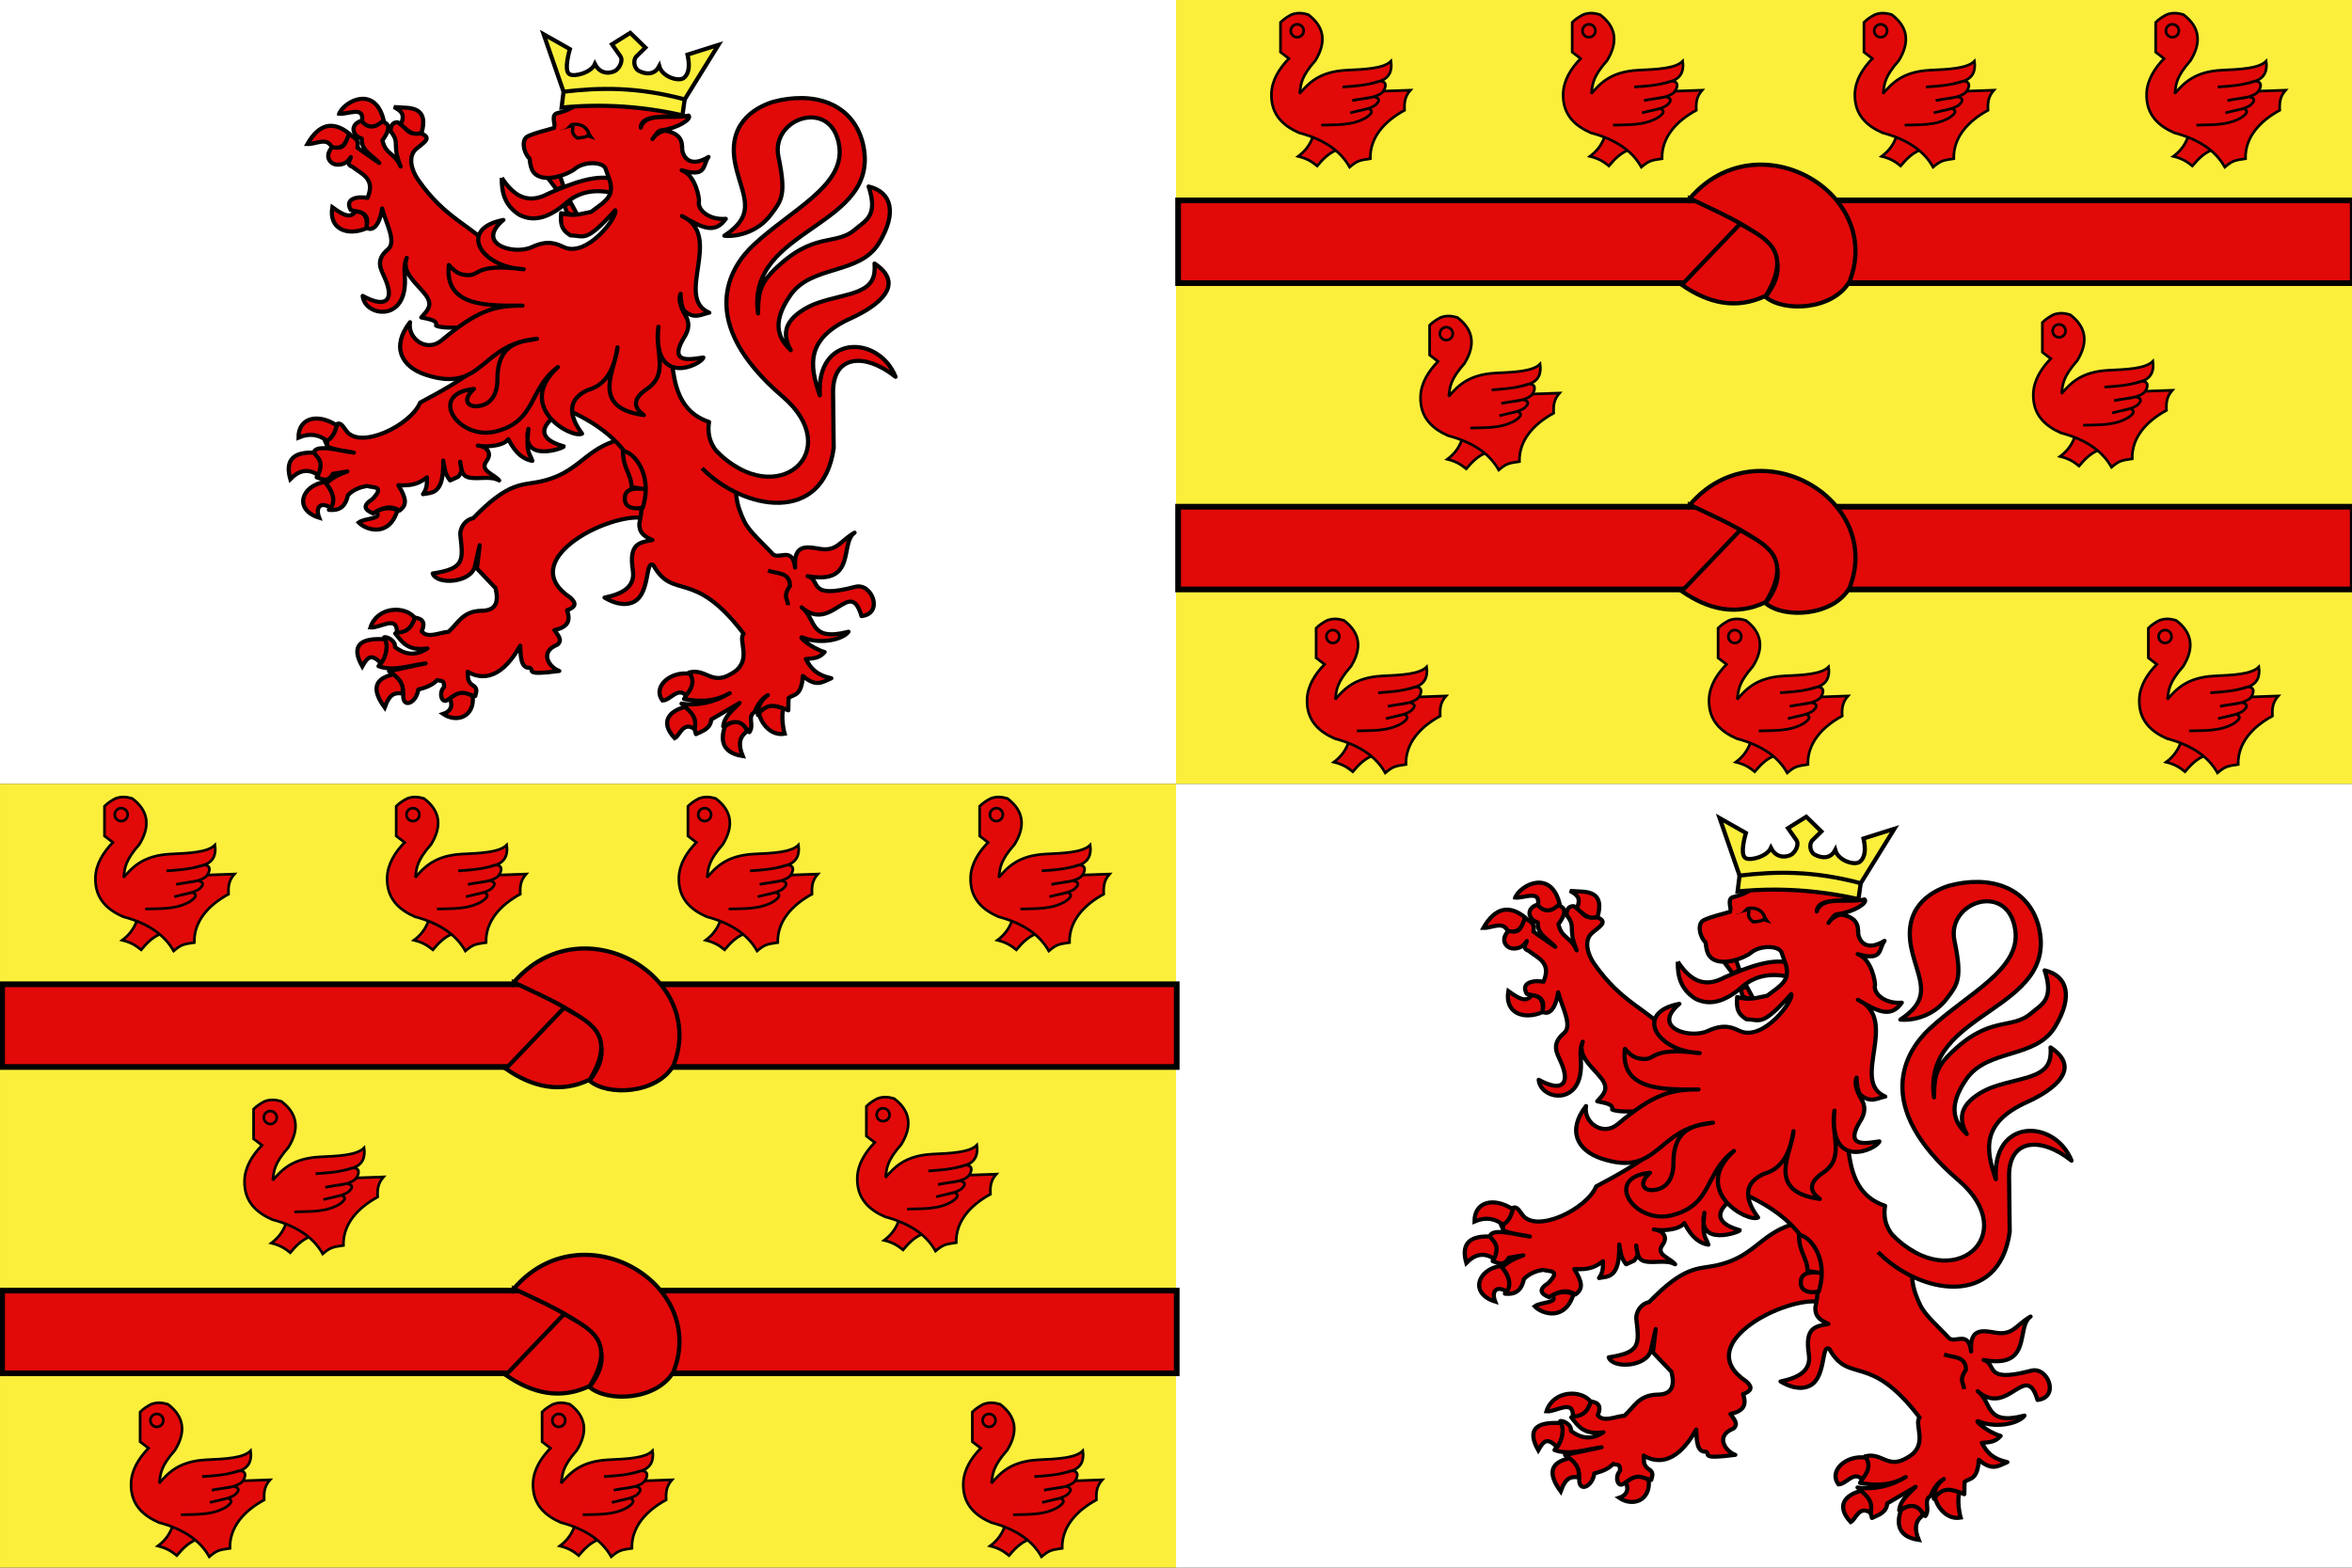 <?xml version="1.0" encoding="UTF-8" standalone="no"?>
<!-- Created with Inkscape (http://www.inkscape.org/) -->

<svg
   width="300"
   height="200"
   viewBox="0 0 79.375 52.917"
   version="1.1"
   id="svg1"
   xml:space="preserve"
   xmlns="http://www.w3.org/2000/svg"
   xmlns:svg="http://www.w3.org/2000/svg"><rect x="0" y="0" width="79.375" height="52.917" fill="#333333" stroke="none"/><defs
     id="defs1" /><rect
     style="fill:#ffffff;fill-opacity:1;fill-rule:evenodd;stroke-width:0.199"
     id="rect1-4-7-1"
     width="39.688"
     height="26.458"
     x="1.1522827e-06"
     y="0" /><rect
     style="fill:#fcef3c;fill-opacity:1;fill-rule:evenodd;stroke-width:0.199"
     id="rect1-4-7-3"
     width="39.688"
     height="26.458"
     x="8.2896653e-16"
     y="26.458" /><g
     id="g3829-6"
     transform="matrix(0.047,0,0,0.046,6.259,-0.884)"
     style="display:inline"><path
       style="fill:#e20909;fill-opacity:1;stroke:#000000;stroke-width:3;stroke-miterlimit:4;stroke-dasharray:none;stroke-opacity:1"
       d="m 227.136,149.718 c -0.205,10.491 1.952,20.21 12.625,27.145 11.188,5.929 22.596,1.24 34.079,-9.134 12.136,-10.671 26.734,-8.799 35.952,-6.154 1.517,-4.934 -0.345,-6.94 0.069,-10.244 -13.78,-5.445 -33.843,3.006 -49.116,9.865 -15.291,8.495 -25.314,1.377 -33.608,-11.477 z"
       id="path4241-9" /><path
       id="path4249-7"
       d="m 307.903,342.93 c -22.529,7.912 -26.505,23.786 -53.316,29.69 -12.971,2.856 -22.411,-0.19 -47.984,26.843 -6.442,1.39 -9.508,7.714 -9.273,12.16 2.043,18.696 3.414,24.832 -19.796,28.408 2.828,8.626 27.911,7.11 30.393,-5.701 0.388,-2.002 3.365,-15.082 3.365,-15.082 l -2.032,17.116 13.337,14.345 c 2.425,9.895 0.715,16.715 -10.219,16.675 -13.682,0.406 -16.701,9.488 -23.548,15.455 -6.573,0.511 -14.927,5.172 -19.179,-0.345 3.527,-8.54 -1.441,-9.532 -5.702,-10.23 -1.27,5.177 -6.204,8.915 -13.329,11.795 4.863,6.042 8.555,13.066 23.104,10.981 -8.945,6.028 -16.519,4.237 -23.302,-1.014 0.645,-5.046 -6.529,-8.023 -7.799,-7.12 3.073,7.946 0.418,14.727 -3.999,21.149 10.607,4.071 22.4,-0.544 33.767,-2.034 l -26.214,5.694 c 4.502,4.628 10.444,7.498 10.219,17.895 -0.359,9.793 9.519,5.447 10.778,-4.419 3.964,-1.059 9.443,-2.524 13.658,-6.969 2.695,1.241 5.113,-0.752 4.813,5.287 -3.721,3.254 -2.183,12.629 2.748,9.251 7.516,-5.935 11.307,-5.201 19.656,-2.744 0.431,-2.169 1.951,-5.103 -0.823,-7.273 -5.412,-3.309 -4.145,-6.561 -4.624,-10.623 6.812,4.144 22.11,9.495 37.765,-19.115 0.3,9.05 0.727,16.568 6.718,16.24 4.189,1.5 -5.279,5.93 21.328,2.35 -7.451,-2.787 -14.513,-14.032 -1.396,-19.251 4.119,-3.575 0.238,-7.151 -2.098,-10.726 8.908,-2.103 12.014,-5.977 9.075,-14.586 5.863,-2.242 7.201,-4.842 2.411,-9.251 -39.291,-26.648 23.858,-60.467 50.157,-58.725 l 22.215,-13.015 -14.217,-44.331 z"
       style="fill:#e20909;fill-opacity:1;stroke:#000000;stroke-width:3;stroke-linejoin:round;stroke-miterlimit:4;stroke-dasharray:none;stroke-opacity:1" /><path
       id="path4245-2"
       d="m 126.592,107.795 c -8.431,2.392 -7.372,10.849 0.044,13.113 -0.859,9.031 8.812,13.07 12.505,17.934 l -15.695,-11.202 c 1.5,-6.646 -3.043,-7.767 -6.294,-10.064 -2.567,4.414 -1.824,12.498 -11.305,9.175 -6.318,6.384 -2.608,12.621 2.486,13.229 4.411,0.526 8.174,-1.548 10.373,-5.441 -0.559,2.525 -3.554,5.365 1.282,7.184 6.731,5.397 16.653,8.609 10.684,22.725 -6.307,-1.347 -16.858,0.054 -11.966,8.891 4.925,1.644 14.605,0.646 10.994,12.945 6.93,4.211 10.703,-7.209 11.514,-14.128 2.717,10.85 10.553,24.445 4.22,29.953 -9.411,8.186 -5.149,14.544 -2.214,21.302 6.986,16.086 0.863,22.411 -15.962,12.933 1.313,13.415 24.202,18.103 29.273,-1.527 2.884,-11.163 -1.286,-17.953 2.356,-26.401 -3.941,10.594 6.712,18.302 13.237,26.766 6.074,7.879 1.61,11.916 -2.836,16.963 5.225,1.251 11.838,1.875 10.684,6.046 5.871,2.597 18.224,0.725 24.161,1.686 l 4.713,29.332 c -9.318,8.005 -24.846,17.067 -40.305,25.384 -6.612,16.615 -43.177,34.916 -53.092,20.709 -3.141,-4.501 -4.642,-6.899 -8.047,-4.065 -0.759,3.667 0.626,7.134 -7.226,11.522 l 1.904,4.303 c 6.978,2.71 12.606,2.953 18.842,4.303 -9.096,-0.986 -27.39,-6.866 -28.758,-0.015 l -0.767,0.869 c 9.29,5.752 3.469,11.532 2.836,17.283 3.875,1.046 7.741,4.318 11.616,-2.596 l 10.373,-1.743 c -9.864,3.597 -12.295,6.349 -15.734,9.211 7.724,6.852 4.468,12.876 2.525,18.99 6.803,0.648 11.73,-1.563 13.593,-10.715 4.084,-4.479 9.673,-6.138 13.757,-6.817 4.234,1.421 13.343,-0.332 3.768,9.744 -7.454,4.766 -5.266,7.908 0.622,10.384 6.283,-4.016 12.558,-6.375 18.842,-2.027 5.559,-4.092 5.226,-8.691 -0.747,-18.706 11.053,0.878 16.015,-2.109 20.522,-5.726 -0.009,3.908 0.436,7.694 -2.797,12.34 6.273,-1.321 15.122,0.646 14.501,-24.638 0.964,4.858 1.027,9.716 4.962,14.574 l 5.73,-2.665 c 4.175,-4.889 1.789,-6.244 1.496,-11.133 0.912,4.536 0.682,10.034 5.672,11.464 6.726,1.928 15.5,-1.444 22.3,2.334 -3.198,-4.503 -14.304,-6.95 -9.129,-14.13 4.852,-6.731 -0.872,-11.037 -6.171,-11.485 3.645,1.078 17.752,1.096 21.934,-4.671 5.55,11.362 11.67,14.974 17.22,15.918 -1.559,-5.619 -4.892,-4.854 -2.836,-23.487 -5.743,25.668 25.782,14.051 25.485,12.854 -23.457,-6.635 -13.83,-19.189 1.632,-27.134 37.855,16.699 61.021,44.309 52.563,83.679 -0.348,7.592 4.509,9.861 9.363,12.162 -8.645,1.891 -17.155,1.788 -14.063,22.191 1.817,11.994 -6.927,17.268 -20.318,20.057 4.662,2.903 13.62,7.13 21.301,2.991 11.635,-6.271 7.874,-31.666 13.858,-26.64 14.334,26.184 28.622,1.626 64.694,50.108 -4.369,5.033 7.103,20.399 -8.712,29.375 -14.187,8.926 -18.324,-4.189 -30.497,-0.854 1.618,7.402 0.719,12.592 -3.574,19.453 10.948,2.059 21.88,2.248 32.828,-4.303 -10.752,6.672 -22.935,9.516 -34.615,7.682 6.504,3.663 8.097,14.836 10.373,22.404 5.011,-2.332 10.517,-4.221 10.956,-10.74 l 20.357,-12.162 c -4.622,5.261 -10.934,9.415 -11.732,17.177 8.135,-4.773 14.032,-2.173 18.764,4.268 3.778,-5.38 -1.953,-11.429 3.925,-14.887 1.421,-4.241 4.543,-9.597 9.362,-12.283 -5.536,3.817 -7.86,10.463 -7.123,14.613 -0.639,-2.003 7.441,-10.182 21.78,-3.455 l 0.183,-9.024 c 3.948,-3.135 9.17,-0.902 10.295,-16.181 9.775,8.515 13.918,4.391 20.435,1.671 -11.404,-2.705 -14.867,-7.695 -18.293,-14.118 5.065,-0.543 9.559,-0.368 13.471,-5.133 -9.826,-2.875 -19.846,-12.29 -15.729,-10.621 13.522,5.481 29.473,1.028 32.866,-4.303 -28.827,7.648 -22.863,-9.641 -33.643,-17.888 21.797,19.48 34.649,-22.776 43.006,6.437 16.107,-1.865 7.508,-24.733 -4.545,-21.48 -35.062,9.462 -24.063,-5.099 -34.168,-7.859 35.644,6.678 22.791,-24.153 33.722,-31.877 -10.471,6.103 -12.524,14.039 -25.195,11.82 -8.586,-1.432 -18.845,-4.047 -17.482,13.869 -1.865,-15.485 -10.66,-6.299 -15.656,-9.566 -7.622,-8.527 -17.132,-16.669 -20.808,-24.302 -5.076,-10.539 -9.219,-24.472 -2.357,-37.916 -7.241,-4.674 -26.408,-13.539 -22.987,-35.153 -31.454,-10.765 -25.337,-48.446 -29.198,-79.447 l -121.072,-43.138 c -20.479,-22.388 -38.495,-25.402 -58.779,-55.301 -4.641,-6.841 -7.292,-16.826 -1.548,-22.143 4.724,-4.374 11.858,-7.894 4.889,-11.249 -4.507,-1.485 -9.013,2.09 -13.52,-6.046 l -4.39,-2.596 c -3.285,-0.005 -5.116,2.02 -5.05,6.615 7.234,9.259 0.479,8.683 7.226,25.89 -4.277,-10.315 -10.929,-8.744 -13.068,-19.275 4.222,-5.941 7.361,-12.656 -1.695,-14.083 -6.673,6.673 -9.728,2.657 -13.17,-0.284 z"
       style="fill:#e20909;fill-opacity:1;stroke:#000000;stroke-width:3;stroke-linejoin:round;stroke-miterlimit:4;stroke-dasharray:none;stroke-opacity:1" /><path
       id="path3098-4"
       d="m 381.187,350.211 c 43.633,45.032 93.486,0.12 47.675,-39.941 -62.81,-54.927 -37.999,-95.056 -21.043,-111.22 27.242,-25.969 65.663,-43.409 61.65,-72.475 -4.99,-36.143 -49.562,-20.98 -43.682,7.733 5.786,28.257 2.176,32.094 -5.639,42.658 -9.254,12.509 -23.927,16.19 -33.221,15.24 24.168,-16.247 12.75,-29.334 7.979,-52.085 -6.095,-29.065 12.335,-41.376 26.905,-46.148 28.222,-7.762 56.768,-0.014 64.486,30.077 14.744,62.668 -84.227,61.183 -75.153,125.22 0.064,-13.061 0.659,-20.871 10.93,-31.338 29.3,-29.857 44.361,-17.55 58.936,-30.5 7.127,-6.332 16.641,-9.61 9.517,-31.377 16.646,4.068 20.586,19.348 7.386,41.599 -13.879,23.394 -48.226,15.785 -63.462,38.056 -14.931,21.825 -7.517,32.96 0.183,40.47 -5.526,-10.132 -5.85,-20.293 9.177,-29.768 6.307,-3.977 12.187,-6.061 27.986,-9.986 17.799,-4.422 24.084,-9.283 22.963,-23.829 22.723,15.369 2.764,31.029 -17.059,40.22 -32.014,14.844 -30.017,33.948 -22.181,56.514 -2.803,-45.246 42.346,-44.369 54.336,-13.608 -21.97,-17.884 -45.173,-16.258 -44.859,11.626 l 0.457,40.567 c -7.58,56.335 -64.381,46.049 -94.527,14.907"
       style="fill:#e20909;fill-opacity:1;stroke:#000000;stroke-width:3;stroke-linejoin:round;stroke-miterlimit:4;stroke-dasharray:none;stroke-opacity:1" /><path
       id="path4257-9"
       d="m 314.123,350.602 c 0.151,12.332 5.926,16.357 6.22,26.085 l 11.269,1.682 c -9.251,-1.441 -16.084,-0.69 -16.156,6.452 -0.352,6.752 6.223,8.412 12.885,6.914 8.129,-26.826 -9.177,-42.709 -14.218,-41.133 z"
       style="fill:#e20909;fill-opacity:1;stroke:#000000;stroke-width:3;stroke-miterlimit:4;stroke-dasharray:none;stroke-opacity:1" /><path
       id="path4247-6"
       d="m 418.311,437.897 c 6.177,2.504 15.524,0.788 15.773,11.185 -5.705,8.543 -1.177,9.593 -1.555,14.235"
       style="opacity:0.98;fill:#e20909;fill-opacity:1;stroke:#000000;stroke-width:3;stroke-miterlimit:4;stroke-dasharray:none;stroke-opacity:1" /><g
       style="fill:#e20909;fill-opacity:1"
       transform="translate(-698)"
       id="g3912-5"><path
         style="fill:#e20909;fill-opacity:1;stroke:#000000;stroke-width:3;stroke-miterlimit:4;stroke-dasharray:none;stroke-opacity:1"
         d="m 828.018,186.74 c -13.821,6.043 -27.245,0.561 -24.556,-15.454 6.568,4.735 12.686,9.137 16.626,3.044 5.688,0.234 9.047,3.454 7.929,12.41 z"
         id="path4261-5" /><path
         style="fill:#e20909;fill-opacity:1;stroke:#000000;stroke-width:3;stroke-miterlimit:4;stroke-dasharray:none;stroke-opacity:1"
         d="m 802.951,127.031 c -3.538,-7.427 -11.438,-1.875 -17.394,-2.107 8.263,-14.803 18.254,-17.275 29.928,-7.727 -2.034,6.026 -3.863,12.314 -12.534,9.834 z"
         id="path4263-3" /><path
         style="fill:#e20909;fill-opacity:1;stroke:#000000;stroke-width:3;stroke-miterlimit:4;stroke-dasharray:none;stroke-opacity:1"
         d="m 808.322,102.68 c 6.403,0.636 18.509,-6.186 16.371,5.62 4.844,5.576 10.078,4.721 15.603,-0.937 -6.061,-25.406 -27.664,-14.525 -31.974,-4.683 z"
         id="path4265-8" /><path
         style="fill:#e20909;fill-opacity:1;stroke:#000000;stroke-width:3;stroke-miterlimit:4;stroke-dasharray:none;stroke-opacity:1"
         d="m 852.574,110.641 c 3.55,-8.068 -0.098,-10.078 -4.86,-12.878 l 7.93,0.468 c 13.867,0.447 14.36,8.546 12.022,18.264 -7.023,3.064 -10.621,-2.492 -15.092,-5.854 z"
         id="path4267-6" /></g><g
       style="fill:#e20909;fill-opacity:1"
       transform="translate(-698)"
       id="g3882-2"><path
         style="fill:#e20909;fill-opacity:1;stroke:#000000;stroke-width:3;stroke-miterlimit:4;stroke-dasharray:none;stroke-opacity:1"
         d="m 799.626,342.685 c -5.852,-4.625 -12.566,-5.83 -20.463,-2.342 -0.057,-14.538 13.622,-18.222 27.625,-8.898 -1.412,4.639 -3.066,9.057 -7.162,11.239 z"
         id="path4269-9" /><path
         style="fill:#e20909;fill-opacity:1;stroke:#000000;stroke-width:3;stroke-miterlimit:4;stroke-dasharray:none;stroke-opacity:1"
         d="m 773.279,370.783 c -3.418,-12.474 0.548,-20.053 16.882,-19.435 2.937,3.871 7.292,6.562 3.069,16.391 -7.789,-5.239 -14.203,-2.924 -19.952,3.044 z"
         id="path4271-0" /><path
         style="fill:#e20909;fill-opacity:1;stroke:#000000;stroke-width:3;stroke-miterlimit:4;stroke-dasharray:none;stroke-opacity:1"
         d="m 798.091,372.89 c 4.945,6.322 8.192,12.644 4.349,18.966 -8.001,-5.031 -11.16,0.056 -8.441,7.259 -18.46,-5.811 -12.894,-23.613 4.093,-26.225 z"
         id="path4273-7" /><path
         style="fill:#e20909;fill-opacity:1;stroke:#000000;stroke-width:3;stroke-miterlimit:4;stroke-dasharray:none;stroke-opacity:1"
         d="m 834.925,394.666 c 5.494,-3.164 10.533,-2.989 15.347,-1.171 -5.979,20.376 -22.706,14.735 -27.881,9.132 4.344,-3.472 17.501,-2.216 12.534,-7.961 z"
         id="path4275-7" /></g><g
       style="fill:#e20909;fill-opacity:1"
       transform="translate(-698)"
       id="g3892-8"><path
         style="fill:#e20909;fill-opacity:1;stroke:#000000;stroke-width:3;stroke-linejoin:miter;stroke-miterlimit:4;stroke-dasharray:none;stroke-opacity:1"
         d="m 862.664,472.577 c -7.189,-9.211 -27.083,-8.293 -31.832,7.086 6.816,0.679 19.456,-9.608 19.006,3.82 8.305,-0.468 10.708,-4.693 12.826,-10.906 z"
         id="path4277-7" /><path
         style="fill:#e20909;fill-opacity:1;stroke:#000000;stroke-width:3;stroke-miterlimit:4;stroke-dasharray:none;stroke-opacity:1"
         d="m 838.453,505.987 c -7.479,-8.031 -10.061,-3.885 -13.504,2.243 -8.187,-14.961 -2.041,-21.174 16.371,-19.903 2.196,4.713 1.024,12.246 -2.866,17.66 z"
         id="path4279-7" /><path
         style="fill:#e20909;fill-opacity:1;stroke:#000000;stroke-width:3;stroke-miterlimit:4;stroke-dasharray:none;stroke-opacity:1"
         d="m 847.459,514.084 c -13.091,2.806 -16.482,10.313 -6.395,24.352 2.187,-5.864 4.357,-11.75 12.534,-10.303 1.483,-4.79 -0.707,-9.68 -6.139,-14.049 z"
         id="path4281-6" /><path
         style="fill:#e20909;fill-opacity:1;stroke:#000000;stroke-width:3;stroke-miterlimit:4;stroke-dasharray:none;stroke-opacity:1"
         d="m 887.874,531.879 c 2.561,5.973 -0.09,9.656 -4.86,11.239 9.902,6.854 22.754,1.965 21.231,-13.112 -7.109,-4.021 -11.075,-2.607 -16.371,1.873 z"
         id="path4283-9" /></g><g
       style="fill:#e20909;fill-opacity:1"
       transform="translate(-698)"
       id="g3902-0"><path
         style="fill:#e20909;fill-opacity:1;stroke:#000000;stroke-width:3;stroke-miterlimit:4;stroke-dasharray:none;stroke-opacity:1"
         d="m 1060.277,513.615 c 3.647,6.117 0.999,11.122 -2.814,15.922 -6.093,-6.431 -11.189,3.576 -16.882,3.746 -7.365,-9.437 4.844,-21.822 19.696,-19.669 z"
         id="path4285-3" /><path
         style="fill:#e20909;fill-opacity:1;stroke:#000000;stroke-width:3;stroke-miterlimit:4;stroke-dasharray:none;stroke-opacity:1"
         d="m 1063.602,554.123 c 0.897,-4.801 1.242,-9.466 -6.906,-16.156 -11.329,3.055 -18.268,10.955 -7.418,22.947 3.764,-1.828 5.655,-12.549 14.324,-6.79 z"
         id="path4287-3" /><path
         style="fill:#e20909;fill-opacity:1;stroke:#000000;stroke-width:3;stroke-miterlimit:4;stroke-dasharray:none;stroke-opacity:1"
         d="m 1085.345,552.25 c 7.949,-6.469 14.594,-1.902 15.859,3.746 -5.95,4.148 -6.171,10.254 -3.069,18.03 -17.189,-2.61 -15.062,-14.877 -12.79,-21.776 z"
         id="path4289-4" /><path
         style="fill:#e20909;fill-opacity:1;stroke:#000000;stroke-width:3;stroke-miterlimit:4;stroke-dasharray:none;stroke-opacity:1"
         d="m 1127.295,539.138 c -1.437,5.246 -0.348,13.895 0.941,18.517 -11.056,1.957 -17.877,-9.844 -18.335,-15.239 4.608,-5.117 8.694,-6.9 17.394,-3.278 z"
         id="path4291-5" /></g><path
       style="fill:#e20909;fill-opacity:1;stroke:#000000;stroke-width:3;stroke-miterlimit:4;stroke-dasharray:none;stroke-opacity:1"
       d="m 281.417,176.931 -4.697,-8.866 -4.575,1.582 1.654,5.651 c 4.281,1.85 3.995,1.098 7.618,1.633 z"
       id="path4235-8" /><path
       id="path4239-4"
       d="m 260.364,150.014 8.605,-1.566 2.529,7.523 -4.981,2.284 z"
       style="fill:#e20909;fill-opacity:1;stroke:#000000;stroke-width:3;stroke-miterlimit:4;stroke-dasharray:none;stroke-opacity:1" /><path
       id="path4227-3"
       d="m 301.662,143.031 c -1.535,-5.026 -15.265,-5.892 -22.317,0.336 -3.541,3.127 -22.322,11.377 -29.432,2.194 -1.487,-1.921 -2.419,-5.294 -2.807,-9.993 -4.02,-3.553 -6.518,-13.945 -1.155,-16.431 6.361,-2.948 12.829,-4.145 19.244,-6.217 -0.051,-3.555 -2.497,-9.572 1.675,-10.621 10.543,-2.652 11.912,-5.634 19.55,-8.808 3.62,-1.504 12.567,-3.173 22.21,-2.1 12.945,2.428 38.619,4.17 44.194,11.862 -6.119,3.122 -25.337,-1.138 -25.903,9.61 3.519,-11.812 21.316,-5.933 34.324,-8.848 2.599,2.386 -7.622,9.204 -18.998,10.745 -3.078,0.417 -2.854,1.186 -6.953,6.515 1.835,-3.31 7.232,-6.472 9.53,-6.06 13.89,2.493 11.361,11.858 11.933,14.582 1.418,6.755 7.349,11.798 18.825,4.58 -4.498,6.106 -0.908,15.256 -19.295,9.757 10.082,3.602 12.821,20.964 12.429,22.94 -1.224,6.181 7.274,13.753 19.244,12.694 -8.195,12.08 -17.926,5.854 -31.51,-2.071 30.476,14.509 -5.88,59.872 19.675,70.97 -5.803,1.109 -10.566,5.156 -17.849,-1.323 -1.319,-1.173 -2.72,-6.252 -2.759,-12.593 -2.451,6.123 2.301,13.615 3.838,16.593 2.205,4.274 2.962,9.172 -1.908,16.494 -11.134,19.629 7.463,14.475 14.433,13.73 -1.482,5.425 -36.784,22.649 -32.262,-22.538 -2.952,17.787 7.92,34.125 -7.918,45.335 -12.091,8.327 -9.006,14.502 -2.587,19.44 -39.918,-5.433 -19.49,-34.942 -18.921,-49.75 -2.148,14.163 -6.951,27.269 -21.225,31.346 -18.659,8.654 -10.027,23.851 -4.2,32.052 -7.657,3.928 -48.498,-19.83 -17.308,-48.891 -21.291,15.984 -15.043,39.615 -44.621,47.254 -26.953,6.961 -49.555,-27.89 -15.658,-31.192 -8.286,7.545 -4.958,13.066 1.981,12.694 9.377,-0.503 14.869,-7.809 14.846,-19.898 -0.056,-28.907 19.847,-27.466 28.453,-29.582 -41.018,3.532 -38.487,40.463 -80.03,26.367 -17.515,-5.943 -24.875,-20.505 -11.198,-38.577 -2.051,11.982 11.928,22.569 22.736,13.328 25.558,-21.852 37.793,-25.555 58.021,-25.47 -25.332,0.107 -56.252,0.955 -52.848,-29.824 4.571,5.172 7.243,7.029 13.185,7.458 9.504,0.685 4.932,-8.897 40.511,-4.316 -31.422,-1.572 -47.269,-29.792 -14.575,-36.186 -20.533,17.729 7.613,25.997 20.5,19.898 11.897,-5.631 17.927,-2.259 22.98,0.077 16.929,7.826 39.255,-23.084 36.796,-27.085 -21.635,24.668 -22.075,18.505 -32.013,18.514 -6.357,-4.034 -7.376,-7.645 -6.782,-16.409 9.36,2.921 15.144,0.157 21.571,-0.948 5.945,-4.628 12.586,-8.643 13.849,-14.178 1.408,-6.171 -1.566,-11.116 -3.502,-17.454 z"
       style="fill:#e20909;fill-opacity:1;stroke:#000000;stroke-width:3;stroke-linejoin:round;stroke-miterlimit:4;stroke-dasharray:none;stroke-opacity:1" /><path
       id="path4237-9"
       style="fill:#e20909;fill-opacity:1;stroke:#000000;stroke-width:2.4"
       d="m 269.915,113.37 c 7.09,-4.143 17.118,-4.942 19.891,4.334 l 1.368,1.942 -2.562,-0.859 c -1.392,1.22 -3.381,1.256 -5.172,1.511 l -2.089,0.218 c -2.685,-1.739 -3.996,-4.688 -3.231,-6.927 1.324,-3.878 -6.148,-0.281 -8.207,-0.219 z" /><path
       d="m 358.48,92.139 24.221,-39.995 -22.214,7.172 c 1.56,7.213 1.509,13.691 -2.676,17.089 -3.53,2.866 -15.443,-0.563 -17.624,-8.689 -3.707,7.394 -10.743,5.643 -14.789,3.411 -3.253,-1.796 -4.298,-7.798 -1.51,-10.596 l 6.351,-6.37 -10.868,-10.829 -13.121,8.402 5.964,8.68 c 2.338,3.405 -0.716,8.752 -3.311,10.55 -2.707,1.874 -10.688,3.738 -14.89,-4.752 -2.754,6.299 -14.643,9.591 -18.217,7.493 -4.545,-2.67 0.24,-18.454 0.24,-18.454 l -18.864,-10.91 14.296,42.19"
       id="path3727-7"
       style="fill:#fcef3c;fill-opacity:1;stroke:#000000;stroke-width:3" /><path
       style="fill:#fcef3c;fill-opacity:1;stroke:#000000;stroke-width:3;stroke-miterlimit:4;stroke-dasharray:none;stroke-opacity:1"
       d="m 271.469,86.532 -1.4,11.61 c 29.515,-2.967 58.413,-0.857 86.777,5.66 l 1.634,-11.662 c -34.908,-9.493 -61.812,-8.636 -87.011,-5.608 z"
       id="path7972-5" /><path
       id="path3870-5"
       d="m 276.75,106 c -3.39,1.285 -3.899,4.673 -7.438,5.5 -1.525,0.166 -2.906,-0.125 -2.906,-0.125 l -0.594,2.938 c 0,0 1.754,0.38 3.812,0.156 4.17,0.04 5.116,-4.029 8.219,-5.688 3.865,-1.158 8.661,-1.456 11.625,1.625 2.968,3.952 4.266,7.279 6.303,8.307 2.969,1.499 6.417,0.227 9.625,-0.1 l -3.178,-0.457 c -3.492,-0.82 -5.743,1.691 -9.729,-6.508 C 289.463,105.422 281.773,104.605 276.75,106 Z"
       style="fill:#e20909;fill-opacity:1;stroke:none" /></g><rect
     style="fill:#ffffff;fill-opacity:1;fill-rule:evenodd;stroke-width:0.199"
     id="rect1-4-7-1-2"
     width="39.688"
     height="26.458"
     x="39.688"
     y="26.458" /><g
     id="g3829-6-6"
     transform="matrix(0.047,0,0,0.046,45.947,25.575)"
     style="display:inline"><path
       style="fill:#e20909;fill-opacity:1;stroke:#000000;stroke-width:3;stroke-miterlimit:4;stroke-dasharray:none;stroke-opacity:1"
       d="m 227.136,149.718 c -0.205,10.491 1.952,20.21 12.625,27.145 11.188,5.929 22.596,1.24 34.079,-9.134 12.136,-10.671 26.734,-8.799 35.952,-6.154 1.517,-4.934 -0.345,-6.94 0.069,-10.244 -13.78,-5.445 -33.843,3.006 -49.116,9.865 -15.291,8.495 -25.314,1.377 -33.608,-11.477 z"
       id="path4241-9-7" /><path
       id="path4249-7-7"
       d="m 307.903,342.93 c -22.529,7.912 -26.505,23.786 -53.316,29.69 -12.971,2.856 -22.411,-0.19 -47.984,26.843 -6.442,1.39 -9.508,7.714 -9.273,12.16 2.043,18.696 3.414,24.832 -19.796,28.408 2.828,8.626 27.911,7.11 30.393,-5.701 0.388,-2.002 3.365,-15.082 3.365,-15.082 l -2.032,17.116 13.337,14.345 c 2.425,9.895 0.715,16.715 -10.219,16.675 -13.682,0.406 -16.701,9.488 -23.548,15.455 -6.573,0.511 -14.927,5.172 -19.179,-0.345 3.527,-8.54 -1.441,-9.532 -5.702,-10.23 -1.27,5.177 -6.204,8.915 -13.329,11.795 4.863,6.042 8.555,13.066 23.104,10.981 -8.945,6.028 -16.519,4.237 -23.302,-1.014 0.645,-5.046 -6.529,-8.023 -7.799,-7.12 3.073,7.946 0.418,14.727 -3.999,21.149 10.607,4.071 22.4,-0.544 33.767,-2.034 l -26.214,5.694 c 4.502,4.628 10.444,7.498 10.219,17.895 -0.359,9.793 9.519,5.447 10.778,-4.419 3.964,-1.059 9.443,-2.524 13.658,-6.969 2.695,1.241 5.113,-0.752 4.813,5.287 -3.721,3.254 -2.183,12.629 2.748,9.251 7.516,-5.935 11.307,-5.201 19.656,-2.744 0.431,-2.169 1.951,-5.103 -0.823,-7.273 -5.412,-3.309 -4.145,-6.561 -4.624,-10.623 6.812,4.144 22.11,9.495 37.765,-19.115 0.3,9.05 0.727,16.568 6.718,16.24 4.189,1.5 -5.279,5.93 21.328,2.35 -7.451,-2.787 -14.513,-14.032 -1.396,-19.251 4.119,-3.575 0.238,-7.151 -2.098,-10.726 8.908,-2.103 12.014,-5.977 9.075,-14.586 5.863,-2.242 7.201,-4.842 2.411,-9.251 -39.291,-26.648 23.858,-60.467 50.157,-58.725 l 22.215,-13.015 -14.217,-44.331 z"
       style="fill:#e20909;fill-opacity:1;stroke:#000000;stroke-width:3;stroke-linejoin:round;stroke-miterlimit:4;stroke-dasharray:none;stroke-opacity:1" /><path
       id="path4245-2-2"
       d="m 126.592,107.795 c -8.431,2.392 -7.372,10.849 0.044,13.113 -0.859,9.031 8.812,13.07 12.505,17.934 l -15.695,-11.202 c 1.5,-6.646 -3.043,-7.767 -6.294,-10.064 -2.567,4.414 -1.824,12.498 -11.305,9.175 -6.318,6.384 -2.608,12.621 2.486,13.229 4.411,0.526 8.174,-1.548 10.373,-5.441 -0.559,2.525 -3.554,5.365 1.282,7.184 6.731,5.397 16.653,8.609 10.684,22.725 -6.307,-1.347 -16.858,0.054 -11.966,8.891 4.925,1.644 14.605,0.646 10.994,12.945 6.93,4.211 10.703,-7.209 11.514,-14.128 2.717,10.85 10.553,24.445 4.22,29.953 -9.411,8.186 -5.149,14.544 -2.214,21.302 6.986,16.086 0.863,22.411 -15.962,12.933 1.313,13.415 24.202,18.103 29.273,-1.527 2.884,-11.163 -1.286,-17.953 2.356,-26.401 -3.941,10.594 6.712,18.302 13.237,26.766 6.074,7.879 1.61,11.916 -2.836,16.963 5.225,1.251 11.838,1.875 10.684,6.046 5.871,2.597 18.224,0.725 24.161,1.686 l 4.713,29.332 c -9.318,8.005 -24.846,17.067 -40.305,25.384 -6.612,16.615 -43.177,34.916 -53.092,20.709 -3.141,-4.501 -4.642,-6.899 -8.047,-4.065 -0.759,3.667 0.626,7.134 -7.226,11.522 l 1.904,4.303 c 6.978,2.71 12.606,2.953 18.842,4.303 -9.096,-0.986 -27.39,-6.866 -28.758,-0.015 l -0.767,0.869 c 9.29,5.752 3.469,11.532 2.836,17.283 3.875,1.046 7.741,4.318 11.616,-2.596 l 10.373,-1.743 c -9.864,3.597 -12.295,6.349 -15.734,9.211 7.724,6.852 4.468,12.876 2.525,18.99 6.803,0.648 11.73,-1.563 13.593,-10.715 4.084,-4.479 9.673,-6.138 13.757,-6.817 4.234,1.421 13.343,-0.332 3.768,9.744 -7.454,4.766 -5.266,7.908 0.622,10.384 6.283,-4.016 12.558,-6.375 18.842,-2.027 5.559,-4.092 5.226,-8.691 -0.747,-18.706 11.053,0.878 16.015,-2.109 20.522,-5.726 -0.009,3.908 0.436,7.694 -2.797,12.34 6.273,-1.321 15.122,0.646 14.501,-24.638 0.964,4.858 1.027,9.716 4.962,14.574 l 5.73,-2.665 c 4.175,-4.889 1.789,-6.244 1.496,-11.133 0.912,4.536 0.682,10.034 5.672,11.464 6.726,1.928 15.5,-1.444 22.3,2.334 -3.198,-4.503 -14.304,-6.95 -9.129,-14.13 4.852,-6.731 -0.872,-11.037 -6.171,-11.485 3.645,1.078 17.752,1.096 21.934,-4.671 5.55,11.362 11.67,14.974 17.22,15.918 -1.559,-5.619 -4.892,-4.854 -2.836,-23.487 -5.743,25.668 25.782,14.051 25.485,12.854 -23.457,-6.635 -13.83,-19.189 1.632,-27.134 37.855,16.699 61.021,44.309 52.563,83.679 -0.348,7.592 4.509,9.861 9.363,12.162 -8.645,1.891 -17.155,1.788 -14.063,22.191 1.817,11.994 -6.927,17.268 -20.318,20.057 4.662,2.903 13.62,7.13 21.301,2.991 11.635,-6.271 7.874,-31.666 13.858,-26.64 14.334,26.184 28.622,1.626 64.694,50.108 -4.369,5.033 7.103,20.399 -8.712,29.375 -14.187,8.926 -18.324,-4.189 -30.497,-0.854 1.618,7.402 0.719,12.592 -3.574,19.453 10.948,2.059 21.88,2.248 32.828,-4.303 -10.752,6.672 -22.935,9.516 -34.615,7.682 6.504,3.663 8.097,14.836 10.373,22.404 5.011,-2.332 10.517,-4.221 10.956,-10.74 l 20.357,-12.162 c -4.622,5.261 -10.934,9.415 -11.732,17.177 8.135,-4.773 14.032,-2.173 18.764,4.268 3.778,-5.38 -1.953,-11.429 3.925,-14.887 1.421,-4.241 4.543,-9.597 9.362,-12.283 -5.536,3.817 -7.86,10.463 -7.123,14.613 -0.639,-2.003 7.441,-10.182 21.78,-3.455 l 0.183,-9.024 c 3.948,-3.135 9.17,-0.902 10.295,-16.181 9.775,8.515 13.918,4.391 20.435,1.671 -11.404,-2.705 -14.867,-7.695 -18.293,-14.118 5.065,-0.543 9.559,-0.368 13.471,-5.133 -9.826,-2.875 -19.846,-12.29 -15.729,-10.621 13.522,5.481 29.473,1.028 32.866,-4.303 -28.827,7.648 -22.863,-9.641 -33.643,-17.888 21.797,19.48 34.649,-22.776 43.006,6.437 16.107,-1.865 7.508,-24.733 -4.545,-21.48 -35.062,9.462 -24.063,-5.099 -34.168,-7.859 35.644,6.678 22.791,-24.153 33.722,-31.877 -10.471,6.103 -12.524,14.039 -25.195,11.82 -8.586,-1.432 -18.845,-4.047 -17.482,13.869 -1.865,-15.485 -10.66,-6.299 -15.656,-9.566 -7.622,-8.527 -17.132,-16.669 -20.808,-24.302 -5.076,-10.539 -9.219,-24.472 -2.357,-37.916 -7.241,-4.674 -26.408,-13.539 -22.987,-35.153 -31.454,-10.765 -25.337,-48.446 -29.198,-79.447 l -121.072,-43.138 c -20.479,-22.388 -38.495,-25.402 -58.779,-55.301 -4.641,-6.841 -7.292,-16.826 -1.548,-22.143 4.724,-4.374 11.858,-7.894 4.889,-11.249 -4.507,-1.485 -9.013,2.09 -13.52,-6.046 l -4.39,-2.596 c -3.285,-0.005 -5.116,2.02 -5.05,6.615 7.234,9.259 0.479,8.683 7.226,25.89 -4.277,-10.315 -10.929,-8.744 -13.068,-19.275 4.222,-5.941 7.361,-12.656 -1.695,-14.083 -6.673,6.673 -9.728,2.657 -13.17,-0.284 z"
       style="fill:#e20909;fill-opacity:1;stroke:#000000;stroke-width:3;stroke-linejoin:round;stroke-miterlimit:4;stroke-dasharray:none;stroke-opacity:1" /><path
       id="path3098-4-7"
       d="m 381.187,350.211 c 43.633,45.032 93.486,0.12 47.675,-39.941 -62.81,-54.927 -37.999,-95.056 -21.043,-111.22 27.242,-25.969 65.663,-43.409 61.65,-72.475 -4.99,-36.143 -49.562,-20.98 -43.682,7.733 5.786,28.257 2.176,32.094 -5.639,42.658 -9.254,12.509 -23.927,16.19 -33.221,15.24 24.168,-16.247 12.75,-29.334 7.979,-52.085 -6.095,-29.065 12.335,-41.376 26.905,-46.148 28.222,-7.762 56.768,-0.014 64.486,30.077 14.744,62.668 -84.227,61.183 -75.153,125.22 0.064,-13.061 0.659,-20.871 10.93,-31.338 29.3,-29.857 44.361,-17.55 58.936,-30.5 7.127,-6.332 16.641,-9.61 9.517,-31.377 16.646,4.068 20.586,19.348 7.386,41.599 -13.879,23.394 -48.226,15.785 -63.462,38.056 -14.931,21.825 -7.517,32.96 0.183,40.47 -5.526,-10.132 -5.85,-20.293 9.177,-29.768 6.307,-3.977 12.187,-6.061 27.986,-9.986 17.799,-4.422 24.084,-9.283 22.963,-23.829 22.723,15.369 2.764,31.029 -17.059,40.22 -32.014,14.844 -30.017,33.948 -22.181,56.514 -2.803,-45.246 42.346,-44.369 54.336,-13.608 -21.97,-17.884 -45.173,-16.258 -44.859,11.626 l 0.457,40.567 c -7.58,56.335 -64.381,46.049 -94.527,14.907"
       style="fill:#e20909;fill-opacity:1;stroke:#000000;stroke-width:3;stroke-linejoin:round;stroke-miterlimit:4;stroke-dasharray:none;stroke-opacity:1" /><path
       id="path4257-9-1"
       d="m 314.123,350.602 c 0.151,12.332 5.926,16.357 6.22,26.085 l 11.269,1.682 c -9.251,-1.441 -16.084,-0.69 -16.156,6.452 -0.352,6.752 6.223,8.412 12.885,6.914 8.129,-26.826 -9.177,-42.709 -14.218,-41.133 z"
       style="fill:#e20909;fill-opacity:1;stroke:#000000;stroke-width:3;stroke-miterlimit:4;stroke-dasharray:none;stroke-opacity:1" /><path
       id="path4247-6-3"
       d="m 418.311,437.897 c 6.177,2.504 15.524,0.788 15.773,11.185 -5.705,8.543 -1.177,9.593 -1.555,14.235"
       style="opacity:0.98;fill:#e20909;fill-opacity:1;stroke:#000000;stroke-width:3;stroke-miterlimit:4;stroke-dasharray:none;stroke-opacity:1" /><g
       style="fill:#e20909;fill-opacity:1"
       transform="translate(-698)"
       id="g3912-5-1"><path
         style="fill:#e20909;fill-opacity:1;stroke:#000000;stroke-width:3;stroke-miterlimit:4;stroke-dasharray:none;stroke-opacity:1"
         d="m 828.018,186.74 c -13.821,6.043 -27.245,0.561 -24.556,-15.454 6.568,4.735 12.686,9.137 16.626,3.044 5.688,0.234 9.047,3.454 7.929,12.41 z"
         id="path4261-5-1" /><path
         style="fill:#e20909;fill-opacity:1;stroke:#000000;stroke-width:3;stroke-miterlimit:4;stroke-dasharray:none;stroke-opacity:1"
         d="m 802.951,127.031 c -3.538,-7.427 -11.438,-1.875 -17.394,-2.107 8.263,-14.803 18.254,-17.275 29.928,-7.727 -2.034,6.026 -3.863,12.314 -12.534,9.834 z"
         id="path4263-3-4" /><path
         style="fill:#e20909;fill-opacity:1;stroke:#000000;stroke-width:3;stroke-miterlimit:4;stroke-dasharray:none;stroke-opacity:1"
         d="m 808.322,102.68 c 6.403,0.636 18.509,-6.186 16.371,5.62 4.844,5.576 10.078,4.721 15.603,-0.937 -6.061,-25.406 -27.664,-14.525 -31.974,-4.683 z"
         id="path4265-8-8" /><path
         style="fill:#e20909;fill-opacity:1;stroke:#000000;stroke-width:3;stroke-miterlimit:4;stroke-dasharray:none;stroke-opacity:1"
         d="m 852.574,110.641 c 3.55,-8.068 -0.098,-10.078 -4.86,-12.878 l 7.93,0.468 c 13.867,0.447 14.36,8.546 12.022,18.264 -7.023,3.064 -10.621,-2.492 -15.092,-5.854 z"
         id="path4267-6-9" /></g><g
       style="fill:#e20909;fill-opacity:1"
       transform="translate(-698)"
       id="g3882-2-3"><path
         style="fill:#e20909;fill-opacity:1;stroke:#000000;stroke-width:3;stroke-miterlimit:4;stroke-dasharray:none;stroke-opacity:1"
         d="m 799.626,342.685 c -5.852,-4.625 -12.566,-5.83 -20.463,-2.342 -0.057,-14.538 13.622,-18.222 27.625,-8.898 -1.412,4.639 -3.066,9.057 -7.162,11.239 z"
         id="path4269-9-5" /><path
         style="fill:#e20909;fill-opacity:1;stroke:#000000;stroke-width:3;stroke-miterlimit:4;stroke-dasharray:none;stroke-opacity:1"
         d="m 773.279,370.783 c -3.418,-12.474 0.548,-20.053 16.882,-19.435 2.937,3.871 7.292,6.562 3.069,16.391 -7.789,-5.239 -14.203,-2.924 -19.952,3.044 z"
         id="path4271-0-3" /><path
         style="fill:#e20909;fill-opacity:1;stroke:#000000;stroke-width:3;stroke-miterlimit:4;stroke-dasharray:none;stroke-opacity:1"
         d="m 798.091,372.89 c 4.945,6.322 8.192,12.644 4.349,18.966 -8.001,-5.031 -11.16,0.056 -8.441,7.259 -18.46,-5.811 -12.894,-23.613 4.093,-26.225 z"
         id="path4273-7-8" /><path
         style="fill:#e20909;fill-opacity:1;stroke:#000000;stroke-width:3;stroke-miterlimit:4;stroke-dasharray:none;stroke-opacity:1"
         d="m 834.925,394.666 c 5.494,-3.164 10.533,-2.989 15.347,-1.171 -5.979,20.376 -22.706,14.735 -27.881,9.132 4.344,-3.472 17.501,-2.216 12.534,-7.961 z"
         id="path4275-7-9" /></g><g
       style="fill:#e20909;fill-opacity:1"
       transform="translate(-698)"
       id="g3892-8-6"><path
         style="fill:#e20909;fill-opacity:1;stroke:#000000;stroke-width:3;stroke-linejoin:miter;stroke-miterlimit:4;stroke-dasharray:none;stroke-opacity:1"
         d="m 862.664,472.577 c -7.189,-9.211 -27.083,-8.293 -31.832,7.086 6.816,0.679 19.456,-9.608 19.006,3.82 8.305,-0.468 10.708,-4.693 12.826,-10.906 z"
         id="path4277-7-6" /><path
         style="fill:#e20909;fill-opacity:1;stroke:#000000;stroke-width:3;stroke-miterlimit:4;stroke-dasharray:none;stroke-opacity:1"
         d="m 838.453,505.987 c -7.479,-8.031 -10.061,-3.885 -13.504,2.243 -8.187,-14.961 -2.041,-21.174 16.371,-19.903 2.196,4.713 1.024,12.246 -2.866,17.66 z"
         id="path4279-7-0" /><path
         style="fill:#e20909;fill-opacity:1;stroke:#000000;stroke-width:3;stroke-miterlimit:4;stroke-dasharray:none;stroke-opacity:1"
         d="m 847.459,514.084 c -13.091,2.806 -16.482,10.313 -6.395,24.352 2.187,-5.864 4.357,-11.75 12.534,-10.303 1.483,-4.79 -0.707,-9.68 -6.139,-14.049 z"
         id="path4281-6-6" /><path
         style="fill:#e20909;fill-opacity:1;stroke:#000000;stroke-width:3;stroke-miterlimit:4;stroke-dasharray:none;stroke-opacity:1"
         d="m 887.874,531.879 c 2.561,5.973 -0.09,9.656 -4.86,11.239 9.902,6.854 22.754,1.965 21.231,-13.112 -7.109,-4.021 -11.075,-2.607 -16.371,1.873 z"
         id="path4283-9-5" /></g><g
       style="fill:#e20909;fill-opacity:1"
       transform="translate(-698)"
       id="g3902-0-9"><path
         style="fill:#e20909;fill-opacity:1;stroke:#000000;stroke-width:3;stroke-miterlimit:4;stroke-dasharray:none;stroke-opacity:1"
         d="m 1060.277,513.615 c 3.647,6.117 0.999,11.122 -2.814,15.922 -6.093,-6.431 -11.189,3.576 -16.882,3.746 -7.365,-9.437 4.844,-21.822 19.696,-19.669 z"
         id="path4285-3-5" /><path
         style="fill:#e20909;fill-opacity:1;stroke:#000000;stroke-width:3;stroke-miterlimit:4;stroke-dasharray:none;stroke-opacity:1"
         d="m 1063.602,554.123 c 0.897,-4.801 1.242,-9.466 -6.906,-16.156 -11.329,3.055 -18.268,10.955 -7.418,22.947 3.764,-1.828 5.655,-12.549 14.324,-6.79 z"
         id="path4287-3-5" /><path
         style="fill:#e20909;fill-opacity:1;stroke:#000000;stroke-width:3;stroke-miterlimit:4;stroke-dasharray:none;stroke-opacity:1"
         d="m 1085.345,552.25 c 7.949,-6.469 14.594,-1.902 15.859,3.746 -5.95,4.148 -6.171,10.254 -3.069,18.03 -17.189,-2.61 -15.062,-14.877 -12.79,-21.776 z"
         id="path4289-4-4" /><path
         style="fill:#e20909;fill-opacity:1;stroke:#000000;stroke-width:3;stroke-miterlimit:4;stroke-dasharray:none;stroke-opacity:1"
         d="m 1127.295,539.138 c -1.437,5.246 -0.348,13.895 0.941,18.517 -11.056,1.957 -17.877,-9.844 -18.335,-15.239 4.608,-5.117 8.694,-6.9 17.394,-3.278 z"
         id="path4291-5-0" /></g><path
       style="fill:#e20909;fill-opacity:1;stroke:#000000;stroke-width:3;stroke-miterlimit:4;stroke-dasharray:none;stroke-opacity:1"
       d="m 281.417,176.931 -4.697,-8.866 -4.575,1.582 1.654,5.651 c 4.281,1.85 3.995,1.098 7.618,1.633 z"
       id="path4235-8-1" /><path
       id="path4239-4-7"
       d="m 260.364,150.014 8.605,-1.566 2.529,7.523 -4.981,2.284 z"
       style="fill:#e20909;fill-opacity:1;stroke:#000000;stroke-width:3;stroke-miterlimit:4;stroke-dasharray:none;stroke-opacity:1" /><path
       id="path4227-3-7"
       d="m 301.662,143.031 c -1.535,-5.026 -15.265,-5.892 -22.317,0.336 -3.541,3.127 -22.322,11.377 -29.432,2.194 -1.487,-1.921 -2.419,-5.294 -2.807,-9.993 -4.02,-3.553 -6.518,-13.945 -1.155,-16.431 6.361,-2.948 12.829,-4.145 19.244,-6.217 -0.051,-3.555 -2.497,-9.572 1.675,-10.621 10.543,-2.652 11.912,-5.634 19.55,-8.808 3.62,-1.504 12.567,-3.173 22.21,-2.1 12.945,2.428 38.619,4.17 44.194,11.862 -6.119,3.122 -25.337,-1.138 -25.903,9.61 3.519,-11.812 21.316,-5.933 34.324,-8.848 2.599,2.386 -7.622,9.204 -18.998,10.745 -3.078,0.417 -2.854,1.186 -6.953,6.515 1.835,-3.31 7.232,-6.472 9.53,-6.06 13.89,2.493 11.361,11.858 11.933,14.582 1.418,6.755 7.349,11.798 18.825,4.58 -4.498,6.106 -0.908,15.256 -19.295,9.757 10.082,3.602 12.821,20.964 12.429,22.94 -1.224,6.181 7.274,13.753 19.244,12.694 -8.195,12.08 -17.926,5.854 -31.51,-2.071 30.476,14.509 -5.88,59.872 19.675,70.97 -5.803,1.109 -10.566,5.156 -17.849,-1.323 -1.319,-1.173 -2.72,-6.252 -2.759,-12.593 -2.451,6.123 2.301,13.615 3.838,16.593 2.205,4.274 2.962,9.172 -1.908,16.494 -11.134,19.629 7.463,14.475 14.433,13.73 -1.482,5.425 -36.784,22.649 -32.262,-22.538 -2.952,17.787 7.92,34.125 -7.918,45.335 -12.091,8.327 -9.006,14.502 -2.587,19.44 -39.918,-5.433 -19.49,-34.942 -18.921,-49.75 -2.148,14.163 -6.951,27.269 -21.225,31.346 -18.659,8.654 -10.027,23.851 -4.2,32.052 -7.657,3.928 -48.498,-19.83 -17.308,-48.891 -21.291,15.984 -15.043,39.615 -44.621,47.254 -26.953,6.961 -49.555,-27.89 -15.658,-31.192 -8.286,7.545 -4.958,13.066 1.981,12.694 9.377,-0.503 14.869,-7.809 14.846,-19.898 -0.056,-28.907 19.847,-27.466 28.453,-29.582 -41.018,3.532 -38.487,40.463 -80.03,26.367 -17.515,-5.943 -24.875,-20.505 -11.198,-38.577 -2.051,11.982 11.928,22.569 22.736,13.328 25.558,-21.852 37.793,-25.555 58.021,-25.47 -25.332,0.107 -56.252,0.955 -52.848,-29.824 4.571,5.172 7.243,7.029 13.185,7.458 9.504,0.685 4.932,-8.897 40.511,-4.316 -31.422,-1.572 -47.269,-29.792 -14.575,-36.186 -20.533,17.729 7.613,25.997 20.5,19.898 11.897,-5.631 17.927,-2.259 22.98,0.077 16.929,7.826 39.255,-23.084 36.796,-27.085 -21.635,24.668 -22.075,18.505 -32.013,18.514 -6.357,-4.034 -7.376,-7.645 -6.782,-16.409 9.36,2.921 15.144,0.157 21.571,-0.948 5.945,-4.628 12.586,-8.643 13.849,-14.178 1.408,-6.171 -1.566,-11.116 -3.502,-17.454 z"
       style="fill:#e20909;fill-opacity:1;stroke:#000000;stroke-width:3;stroke-linejoin:round;stroke-miterlimit:4;stroke-dasharray:none;stroke-opacity:1" /><path
       id="path4237-9-9"
       style="fill:#e20909;fill-opacity:1;stroke:#000000;stroke-width:2.4"
       d="m 269.915,113.37 c 7.09,-4.143 17.118,-4.942 19.891,4.334 l 1.368,1.942 -2.562,-0.859 c -1.392,1.22 -3.381,1.256 -5.172,1.511 l -2.089,0.218 c -2.685,-1.739 -3.996,-4.688 -3.231,-6.927 1.324,-3.878 -6.148,-0.281 -8.207,-0.219 z" /><path
       d="m 358.48,92.139 24.221,-39.995 -22.214,7.172 c 1.56,7.213 1.509,13.691 -2.676,17.089 -3.53,2.866 -15.443,-0.563 -17.624,-8.689 -3.707,7.394 -10.743,5.643 -14.789,3.411 -3.253,-1.796 -4.298,-7.798 -1.51,-10.596 l 6.351,-6.37 -10.868,-10.829 -13.121,8.402 5.964,8.68 c 2.338,3.405 -0.716,8.752 -3.311,10.55 -2.707,1.874 -10.688,3.738 -14.89,-4.752 -2.754,6.299 -14.643,9.591 -18.217,7.493 -4.545,-2.67 0.24,-18.454 0.24,-18.454 l -18.864,-10.91 14.296,42.19"
       id="path3727-7-2"
       style="fill:#fcef3c;fill-opacity:1;stroke:#000000;stroke-width:3" /><path
       style="fill:#fcef3c;fill-opacity:1;stroke:#000000;stroke-width:3;stroke-miterlimit:4;stroke-dasharray:none;stroke-opacity:1"
       d="m 271.469,86.532 -1.4,11.61 c 29.515,-2.967 58.413,-0.857 86.777,5.66 l 1.634,-11.662 c -34.908,-9.493 -61.812,-8.636 -87.011,-5.608 z"
       id="path7972-5-0" /><path
       id="path3870-5-2"
       d="m 276.75,106 c -3.39,1.285 -3.899,4.673 -7.438,5.5 -1.525,0.166 -2.906,-0.125 -2.906,-0.125 l -0.594,2.938 c 0,0 1.754,0.38 3.812,0.156 4.17,0.04 5.116,-4.029 8.219,-5.688 3.865,-1.158 8.661,-1.456 11.625,1.625 2.968,3.952 4.266,7.279 6.303,8.307 2.969,1.499 6.417,0.227 9.625,-0.1 l -3.178,-0.457 c -3.492,-0.82 -5.743,1.691 -9.729,-6.508 C 289.463,105.422 281.773,104.605 276.75,106 Z"
       style="fill:#e20909;fill-opacity:1;stroke:none" /></g><g
     id="g11156"
     style="display:inline"
     transform="matrix(0.047,0,0,0.047,6.775,25.874)"><rect
       y="378.805"
       x="2.1"
       height="55.363"
       width="594.889"
       id="rect9011"
       style="display:inline;fill:#e20909;fill-opacity:1;stroke:#000000;stroke-width:3.319;stroke-miterlimit:4;stroke-dasharray:none;stroke-opacity:1" /><g
       id="g9017"><rect
         style="fill:#e20909;fill-opacity:1;stroke:#000000;stroke-width:4.094;stroke-miterlimit:4;stroke-dasharray:none;stroke-opacity:1"
         id="rect8955"
         width="843.419"
         height="59.412"
         x="-142.641"
         y="156.368" /><path
         style="fill:#e20909;fill-opacity:1;fill-rule:evenodd;stroke:#000000;stroke-width:3;stroke-linecap:butt;stroke-linejoin:miter;stroke-miterlimit:4;stroke-dasharray:none;stroke-opacity:1"
         d="m 224.791,154.994 c 48.803,-57.042 139.649,-4.015 114.676,59.65 -11.939,20.614 -47.395,22.188 -60.311,11.01 27.79,-35.89 -16.543,-52.436 -54.365,-70.661 z"
         id="path9013" /><path
         style="fill:#e20909;fill-opacity:1;fill-rule:evenodd;stroke:#000000;stroke-width:3;stroke-linecap:butt;stroke-linejoin:miter;stroke-miterlimit:4;stroke-dasharray:none;stroke-opacity:1"
         d="m 260.901,173.244 -41.861,43.808 c 18.96,13.03 38.808,18.069 60.358,7.788 19.918,-32.849 -0.703,-41.374 -18.497,-51.596 z"
         id="path9015" /></g><g
       transform="translate(0,220)"
       id="g9022"
       style="display:inline"><rect
         style="fill:#e20909;fill-opacity:1;stroke:#000000;stroke-width:4.094;stroke-miterlimit:4;stroke-dasharray:none;stroke-opacity:1"
         id="rect9024"
         width="843.419"
         height="59.412"
         x="-142.641"
         y="156.368" /><path
         style="fill:#e20909;fill-opacity:1;fill-rule:evenodd;stroke:#000000;stroke-width:3;stroke-linecap:butt;stroke-linejoin:miter;stroke-miterlimit:4;stroke-dasharray:none;stroke-opacity:1"
         d="m 224.791,154.994 c 48.803,-57.042 139.649,-4.015 114.676,59.65 -11.939,20.614 -47.395,22.188 -60.311,11.01 27.79,-35.89 -16.543,-52.436 -54.365,-70.661 z"
         id="path9026" /><path
         style="fill:#e20909;fill-opacity:1;fill-rule:evenodd;stroke:#000000;stroke-width:3;stroke-linecap:butt;stroke-linejoin:miter;stroke-miterlimit:4;stroke-dasharray:none;stroke-opacity:1"
         d="m 260.901,173.244 -41.861,43.808 c 18.96,13.03 38.808,18.069 60.358,7.788 19.918,-32.849 -0.703,-41.374 -18.497,-51.596 z"
         id="path9028" /></g><g
       id="g1"
       transform="translate(-25.595,-2.825)"><g
         style="display:inline;fill:#e20909;fill-opacity:1"
         transform="matrix(0.637,0,0,0.637,-52.955,22.398)"
         id="g9107"><g
           transform="matrix(1.053,0,0,1.053,202.733,-149.892)"
           style="display:inline;fill:#e20909;fill-opacity:1"
           id="g9109"><path
             d="m -143.977,278.607 c -3.568,9.659 -9.168,15.761 -15.529,20.53 10.376,2.517 15.384,6.375 20.267,10.265 5.834,-6.877 11.933,-13.423 20.53,-16.846 l 0.263,-13.687 z"
             style="fill:#e20909;fill-opacity:1;fill-rule:evenodd;stroke:#000000;stroke-width:2.848;stroke-linecap:butt;stroke-linejoin:miter;stroke-miterlimit:4;stroke-dasharray:none;stroke-opacity:1"
             id="path9111" /><path
             d="m -178.483,155.681 c 3.92,-3.882 7.84,-6.245 11.761,-8.302 6.859,-2.59 12.513,-1.567 17.987,0 17.877,13.496 19.239,30.089 7.61,49.117 -15.363,17.442 -15.557,25.404 -16.603,33.898 37.337,0.007 75.491,-0.259 118.297,-2.075 -5.843,6.648 -6.691,13.027 -6.226,21.446 -21.5,11.734 -37.239,29.115 -36.665,51.885 -11.647,1.671 -13.968,2.125 -22.137,8.993 -9.307,-16.562 -26.218,-29.321 -53.96,-36.665 -16.147,-7.057 -30.589,-18.776 -29.747,-42.2 0.514,-14.312 8.492,-26.885 18.678,-37.357 l -8.993,-6.918 z"
             style="fill:#e20909;fill-opacity:1;fill-rule:evenodd;stroke:#000000;stroke-width:2.848;stroke-linecap:butt;stroke-linejoin:miter;stroke-miterlimit:4;stroke-dasharray:none;stroke-opacity:1"
             id="path9113" /><path
             d="m -155.654,164.674 c 0.003,3.823 -3.095,6.924 -6.918,6.924 -3.823,0 -6.921,-3.101 -6.918,-6.924 -0.003,-3.823 3.095,-6.924 6.918,-6.924 3.823,0 6.921,3.101 6.918,6.924 z"
             transform="translate(2)"
             style="display:inline;overflow:visible;visibility:visible;fill:#e20909;fill-opacity:1;fill-rule:nonzero;stroke:#000000;stroke-width:2.848;stroke-linecap:butt;stroke-linejoin:miter;stroke-miterlimit:4;stroke-dasharray:none;stroke-dashoffset:0;stroke-opacity:1;marker:none;marker-start:none;marker-mid:none;marker-end:none"
             id="path9115" /><path
             d="m -158.235,232.123 c 9.673,-10.943 20.641,-23.616 50.315,-25.249 19.601,-0.95 39.726,-1.575 47.734,-9.685 1.498,10.704 -2.031,18.11 -11.761,21.446 -13.156,4.259 -26.622,5.424 -40.124,6.226 12.183,-1.183 22.672,-0.793 39.432,-6.226 9.748,-0.277 6.688,8.464 2.767,12.452 -9.06,6.792 -21.179,5.629 -31.823,8.302 l 23.521,-4.053 c 7.66,2.115 4.784,5.569 1.35,8.862 -6.654,4.843 -17.705,5.756 -26.946,8.335 l 19.239,-4.643 c 6.894,2.705 2.421,6.623 -2.669,10.012 -14.835,8.523 -31.991,7.248 -47.7,7.775"
             style="fill:#e20909;fill-opacity:1;fill-rule:evenodd;stroke:#000000;stroke-width:2.848;stroke-linecap:butt;stroke-linejoin:miter;stroke-miterlimit:4;stroke-dasharray:none;stroke-opacity:1"
             id="path9117" /></g></g><g
         style="display:inline;fill:#e20909;fill-opacity:1"
         transform="matrix(0.637,0,0,0.637,156.517,22.398)"
         id="g11305"><g
           transform="matrix(1.053,0,0,1.053,202.733,-149.892)"
           style="display:inline;fill:#e20909;fill-opacity:1"
           id="g11307"><path
             d="m -143.977,278.607 c -3.568,9.659 -9.168,15.761 -15.529,20.53 10.376,2.517 15.384,6.375 20.267,10.265 5.834,-6.877 11.933,-13.423 20.53,-16.846 l 0.263,-13.687 z"
             style="fill:#e20909;fill-opacity:1;fill-rule:evenodd;stroke:#000000;stroke-width:2.848;stroke-linecap:butt;stroke-linejoin:miter;stroke-miterlimit:4;stroke-dasharray:none;stroke-opacity:1"
             id="path11309" /><path
             d="m -178.483,155.681 c 3.92,-3.882 7.84,-6.245 11.761,-8.302 6.859,-2.59 12.513,-1.567 17.987,0 17.877,13.496 19.239,30.089 7.61,49.117 -15.363,17.442 -15.557,25.404 -16.603,33.898 37.337,0.007 75.491,-0.259 118.297,-2.075 -5.843,6.648 -6.691,13.027 -6.226,21.446 -21.5,11.734 -37.239,29.115 -36.665,51.885 -11.647,1.671 -13.968,2.125 -22.137,8.993 -9.307,-16.562 -26.218,-29.321 -53.96,-36.665 -16.147,-7.057 -30.589,-18.776 -29.747,-42.2 0.514,-14.312 8.492,-26.885 18.678,-37.357 l -8.993,-6.918 z"
             style="fill:#e20909;fill-opacity:1;fill-rule:evenodd;stroke:#000000;stroke-width:2.848;stroke-linecap:butt;stroke-linejoin:miter;stroke-miterlimit:4;stroke-dasharray:none;stroke-opacity:1"
             id="path11311" /><path
             d="m -155.654,164.674 c 0.003,3.823 -3.095,6.924 -6.918,6.924 -3.823,0 -6.921,-3.101 -6.918,-6.924 -0.003,-3.823 3.095,-6.924 6.918,-6.924 3.823,0 6.921,3.101 6.918,6.924 z"
             transform="translate(2)"
             style="display:inline;overflow:visible;visibility:visible;fill:#e20909;fill-opacity:1;fill-rule:nonzero;stroke:#000000;stroke-width:2.848;stroke-linecap:butt;stroke-linejoin:miter;stroke-miterlimit:4;stroke-dasharray:none;stroke-dashoffset:0;stroke-opacity:1;marker:none;marker-start:none;marker-mid:none;marker-end:none"
             id="path11313" /><path
             d="m -158.235,232.123 c 9.673,-10.943 20.641,-23.616 50.315,-25.249 19.601,-0.95 39.726,-1.575 47.734,-9.685 1.498,10.704 -2.031,18.11 -11.761,21.446 -13.156,4.259 -26.622,5.424 -40.124,6.226 12.183,-1.183 22.672,-0.793 39.432,-6.226 9.748,-0.277 6.688,8.464 2.767,12.452 -9.06,6.792 -21.179,5.629 -31.823,8.302 l 23.521,-4.053 c 7.66,2.115 4.784,5.569 1.35,8.862 -6.654,4.843 -17.705,5.756 -26.946,8.335 l 19.239,-4.643 c 6.894,2.705 2.421,6.623 -2.669,10.012 -14.835,8.523 -31.991,7.248 -47.7,7.775"
             style="fill:#e20909;fill-opacity:1;fill-rule:evenodd;stroke:#000000;stroke-width:2.848;stroke-linecap:butt;stroke-linejoin:miter;stroke-miterlimit:4;stroke-dasharray:none;stroke-opacity:1"
             id="path11315" /></g></g><g
         style="display:inline;fill:#e20909;fill-opacity:1"
         transform="matrix(0.637,0,0,0.637,365.989,22.398)"
         id="g11305-1"><g
           transform="matrix(1.053,0,0,1.053,202.733,-149.892)"
           style="display:inline;fill:#e20909;fill-opacity:1"
           id="g11307-1"><path
             d="m -143.977,278.607 c -3.568,9.659 -9.168,15.761 -15.529,20.53 10.376,2.517 15.384,6.375 20.267,10.265 5.834,-6.877 11.933,-13.423 20.53,-16.846 l 0.263,-13.687 z"
             style="fill:#e20909;fill-opacity:1;fill-rule:evenodd;stroke:#000000;stroke-width:2.848;stroke-linecap:butt;stroke-linejoin:miter;stroke-miterlimit:4;stroke-dasharray:none;stroke-opacity:1"
             id="path11309-1" /><path
             d="m -178.483,155.681 c 3.92,-3.882 7.84,-6.245 11.761,-8.302 6.859,-2.59 12.513,-1.567 17.987,0 17.877,13.496 19.239,30.089 7.61,49.117 -15.363,17.442 -15.557,25.404 -16.603,33.898 37.337,0.007 75.491,-0.259 118.297,-2.075 -5.843,6.648 -6.691,13.027 -6.226,21.446 -21.5,11.734 -37.239,29.115 -36.665,51.885 -11.647,1.671 -13.968,2.125 -22.137,8.993 -9.307,-16.562 -26.218,-29.321 -53.96,-36.665 -16.147,-7.057 -30.589,-18.776 -29.747,-42.2 0.514,-14.312 8.492,-26.885 18.678,-37.357 l -8.993,-6.918 z"
             style="fill:#e20909;fill-opacity:1;fill-rule:evenodd;stroke:#000000;stroke-width:2.848;stroke-linecap:butt;stroke-linejoin:miter;stroke-miterlimit:4;stroke-dasharray:none;stroke-opacity:1"
             id="path11311-8" /><path
             d="m -155.654,164.674 c 0.003,3.823 -3.095,6.924 -6.918,6.924 -3.823,0 -6.921,-3.101 -6.918,-6.924 -0.003,-3.823 3.095,-6.924 6.918,-6.924 3.823,0 6.921,3.101 6.918,6.924 z"
             transform="translate(2)"
             style="display:inline;overflow:visible;visibility:visible;fill:#e20909;fill-opacity:1;fill-rule:nonzero;stroke:#000000;stroke-width:2.848;stroke-linecap:butt;stroke-linejoin:miter;stroke-miterlimit:4;stroke-dasharray:none;stroke-dashoffset:0;stroke-opacity:1;marker:none;marker-start:none;marker-mid:none;marker-end:none"
             id="path11313-7" /><path
             d="m -158.235,232.123 c 9.673,-10.943 20.641,-23.616 50.315,-25.249 19.601,-0.95 39.726,-1.575 47.734,-9.685 1.498,10.704 -2.031,18.11 -11.761,21.446 -13.156,4.259 -26.622,5.424 -40.124,6.226 12.183,-1.183 22.672,-0.793 39.432,-6.226 9.748,-0.277 6.688,8.464 2.767,12.452 -9.06,6.792 -21.179,5.629 -31.823,8.302 l 23.521,-4.053 c 7.66,2.115 4.784,5.569 1.35,8.862 -6.654,4.843 -17.705,5.756 -26.946,8.335 l 19.239,-4.643 c 6.894,2.705 2.421,6.623 -2.669,10.012 -14.835,8.523 -31.991,7.248 -47.7,7.775"
             style="fill:#e20909;fill-opacity:1;fill-rule:evenodd;stroke:#000000;stroke-width:2.848;stroke-linecap:butt;stroke-linejoin:miter;stroke-miterlimit:4;stroke-dasharray:none;stroke-opacity:1"
             id="path11315-8" /></g></g><g
         style="display:inline;fill:#e20909;fill-opacity:1"
         transform="matrix(0.637,0,0,0.637,575.461,22.398)"
         id="g11305-1-7"><g
           transform="matrix(1.053,0,0,1.053,202.733,-149.892)"
           style="display:inline;fill:#e20909;fill-opacity:1"
           id="g11307-1-1"><path
             d="m -143.977,278.607 c -3.568,9.659 -9.168,15.761 -15.529,20.53 10.376,2.517 15.384,6.375 20.267,10.265 5.834,-6.877 11.933,-13.423 20.53,-16.846 l 0.263,-13.687 z"
             style="fill:#e20909;fill-opacity:1;fill-rule:evenodd;stroke:#000000;stroke-width:2.848;stroke-linecap:butt;stroke-linejoin:miter;stroke-miterlimit:4;stroke-dasharray:none;stroke-opacity:1"
             id="path11309-1-4" /><path
             d="m -178.483,155.681 c 3.92,-3.882 7.84,-6.245 11.761,-8.302 6.859,-2.59 12.513,-1.567 17.987,0 17.877,13.496 19.239,30.089 7.61,49.117 -15.363,17.442 -15.557,25.404 -16.603,33.898 37.337,0.007 75.491,-0.259 118.297,-2.075 -5.843,6.648 -6.691,13.027 -6.226,21.446 -21.5,11.734 -37.239,29.115 -36.665,51.885 -11.647,1.671 -13.968,2.125 -22.137,8.993 -9.307,-16.562 -26.218,-29.321 -53.96,-36.665 -16.147,-7.057 -30.589,-18.776 -29.747,-42.2 0.514,-14.312 8.492,-26.885 18.678,-37.357 l -8.993,-6.918 z"
             style="fill:#e20909;fill-opacity:1;fill-rule:evenodd;stroke:#000000;stroke-width:2.848;stroke-linecap:butt;stroke-linejoin:miter;stroke-miterlimit:4;stroke-dasharray:none;stroke-opacity:1"
             id="path11311-8-2" /><path
             d="m -155.654,164.674 c 0.003,3.823 -3.095,6.924 -6.918,6.924 -3.823,0 -6.921,-3.101 -6.918,-6.924 -0.003,-3.823 3.095,-6.924 6.918,-6.924 3.823,0 6.921,3.101 6.918,6.924 z"
             transform="translate(2)"
             style="display:inline;overflow:visible;visibility:visible;fill:#e20909;fill-opacity:1;fill-rule:nonzero;stroke:#000000;stroke-width:2.848;stroke-linecap:butt;stroke-linejoin:miter;stroke-miterlimit:4;stroke-dasharray:none;stroke-dashoffset:0;stroke-opacity:1;marker:none;marker-start:none;marker-mid:none;marker-end:none"
             id="path11313-7-7" /><path
             d="m -158.235,232.123 c 9.673,-10.943 20.641,-23.616 50.315,-25.249 19.601,-0.95 39.726,-1.575 47.734,-9.685 1.498,10.704 -2.031,18.11 -11.761,21.446 -13.156,4.259 -26.622,5.424 -40.124,6.226 12.183,-1.183 22.672,-0.793 39.432,-6.226 9.748,-0.277 6.688,8.464 2.767,12.452 -9.06,6.792 -21.179,5.629 -31.823,8.302 l 23.521,-4.053 c 7.66,2.115 4.784,5.569 1.35,8.862 -6.654,4.843 -17.705,5.756 -26.946,8.335 l 19.239,-4.643 c 6.894,2.705 2.421,6.623 -2.669,10.012 -14.835,8.523 -31.991,7.248 -47.7,7.775"
             style="fill:#e20909;fill-opacity:1;fill-rule:evenodd;stroke:#000000;stroke-width:2.848;stroke-linecap:butt;stroke-linejoin:miter;stroke-miterlimit:4;stroke-dasharray:none;stroke-opacity:1"
             id="path11315-8-7" /></g></g></g><g
       style="display:inline;fill:#e20909;fill-opacity:1"
       transform="matrix(0.637,0,0,0.637,468.517,235.098)"
       id="g11353"><g
         transform="matrix(1.053,0,0,1.053,202.733,-149.892)"
         style="display:inline;fill:#e20909;fill-opacity:1"
         id="g11355"><path
           d="m -143.977,278.607 c -3.568,9.659 -9.168,15.761 -15.529,20.53 10.376,2.517 15.384,6.375 20.267,10.265 5.834,-6.877 11.933,-13.423 20.53,-16.846 l 0.263,-13.687 z"
           style="fill:#e20909;fill-opacity:1;fill-rule:evenodd;stroke:#000000;stroke-width:2.848;stroke-linecap:butt;stroke-linejoin:miter;stroke-miterlimit:4;stroke-dasharray:none;stroke-opacity:1"
           id="path11357" /><path
           d="m -178.483,155.681 c 3.92,-3.882 7.84,-6.245 11.761,-8.302 6.859,-2.59 12.513,-1.567 17.987,0 17.877,13.496 19.239,30.089 7.61,49.117 -15.363,17.442 -15.557,25.404 -16.603,33.898 37.337,0.007 75.491,-0.259 118.297,-2.075 -5.843,6.648 -6.691,13.027 -6.226,21.446 -21.5,11.734 -37.239,29.115 -36.665,51.885 -11.647,1.671 -13.968,2.125 -22.137,8.993 -9.307,-16.562 -26.218,-29.321 -53.96,-36.665 -16.147,-7.057 -30.589,-18.776 -29.747,-42.2 0.514,-14.312 8.492,-26.885 18.678,-37.357 l -8.993,-6.918 z"
           style="fill:#e20909;fill-opacity:1;fill-rule:evenodd;stroke:#000000;stroke-width:2.848;stroke-linecap:butt;stroke-linejoin:miter;stroke-miterlimit:4;stroke-dasharray:none;stroke-opacity:1"
           id="path11359" /><path
           d="m -155.654,164.674 c 0.003,3.823 -3.095,6.924 -6.918,6.924 -3.823,0 -6.921,-3.101 -6.918,-6.924 -0.003,-3.823 3.095,-6.924 6.918,-6.924 3.823,0 6.921,3.101 6.918,6.924 z"
           transform="translate(2)"
           style="display:inline;overflow:visible;visibility:visible;fill:#e20909;fill-opacity:1;fill-rule:nonzero;stroke:#000000;stroke-width:2.848;stroke-linecap:butt;stroke-linejoin:miter;stroke-miterlimit:4;stroke-dasharray:none;stroke-dashoffset:0;stroke-opacity:1;marker:none;marker-start:none;marker-mid:none;marker-end:none"
           id="path11361" /><path
           d="m -158.235,232.123 c 9.673,-10.943 20.641,-23.616 50.315,-25.249 19.601,-0.95 39.726,-1.575 47.734,-9.685 1.498,10.704 -2.031,18.11 -11.761,21.446 -13.156,4.259 -26.622,5.424 -40.124,6.226 12.183,-1.183 22.672,-0.793 39.432,-6.226 9.748,-0.277 6.688,8.464 2.767,12.452 -9.06,6.792 -21.179,5.629 -31.823,8.302 l 23.521,-4.053 c 7.66,2.115 4.784,5.569 1.35,8.862 -6.654,4.843 -17.705,5.756 -26.946,8.335 l 19.239,-4.643 c 6.894,2.705 2.421,6.623 -2.669,10.012 -14.835,8.523 -31.991,7.248 -47.7,7.775"
           style="fill:#e20909;fill-opacity:1;fill-rule:evenodd;stroke:#000000;stroke-width:2.848;stroke-linecap:butt;stroke-linejoin:miter;stroke-miterlimit:4;stroke-dasharray:none;stroke-opacity:1"
           id="path11363" /></g></g><g
       style="display:inline;fill:#e20909;fill-opacity:1"
       transform="matrix(0.637,0,0,0.637,40.517,454.63)"
       id="g11365"><g
         transform="matrix(1.053,0,0,1.053,55.985,-149.892)"
         style="display:inline;fill:#e20909;fill-opacity:1"
         id="g11367"><path
           d="m -143.977,278.607 c -3.568,9.659 -9.168,15.761 -15.529,20.53 10.376,2.517 15.384,6.375 20.267,10.265 5.834,-6.877 11.933,-13.423 20.53,-16.846 l 0.263,-13.687 z"
           style="fill:#e20909;fill-opacity:1;fill-rule:evenodd;stroke:#000000;stroke-width:2.848;stroke-linecap:butt;stroke-linejoin:miter;stroke-miterlimit:4;stroke-dasharray:none;stroke-opacity:1"
           id="path11369" /><path
           d="m -178.483,155.681 c 3.92,-3.882 7.84,-6.245 11.761,-8.302 6.859,-2.59 12.513,-1.567 17.987,0 17.877,13.496 19.239,30.089 7.61,49.117 -15.363,17.442 -15.557,25.404 -16.603,33.898 37.337,0.007 75.491,-0.259 118.297,-2.075 -5.843,6.648 -6.691,13.027 -6.226,21.446 -21.5,11.734 -37.239,29.115 -36.665,51.885 -11.647,1.671 -13.968,2.125 -22.137,8.993 -9.307,-16.562 -26.218,-29.321 -53.96,-36.665 -16.147,-7.057 -30.589,-18.776 -29.747,-42.2 0.514,-14.312 8.492,-26.885 18.678,-37.357 l -8.993,-6.918 z"
           style="fill:#e20909;fill-opacity:1;fill-rule:evenodd;stroke:#000000;stroke-width:2.848;stroke-linecap:butt;stroke-linejoin:miter;stroke-miterlimit:4;stroke-dasharray:none;stroke-opacity:1"
           id="path11371" /><path
           d="m -155.654,164.674 c 0.003,3.823 -3.095,6.924 -6.918,6.924 -3.823,0 -6.921,-3.101 -6.918,-6.924 -0.003,-3.823 3.095,-6.924 6.918,-6.924 3.823,0 6.921,3.101 6.918,6.924 z"
           transform="translate(2)"
           style="display:inline;overflow:visible;visibility:visible;fill:#e20909;fill-opacity:1;fill-rule:nonzero;stroke:#000000;stroke-width:2.848;stroke-linecap:butt;stroke-linejoin:miter;stroke-miterlimit:4;stroke-dasharray:none;stroke-dashoffset:0;stroke-opacity:1;marker:none;marker-start:none;marker-mid:none;marker-end:none"
           id="path11373" /><path
           d="m -158.235,232.123 c 9.673,-10.943 20.641,-23.616 50.315,-25.249 19.601,-0.95 39.726,-1.575 47.734,-9.685 1.498,10.704 -2.031,18.11 -11.761,21.446 -13.156,4.259 -26.622,5.424 -40.124,6.226 12.183,-1.183 22.672,-0.793 39.432,-6.226 9.748,-0.277 6.688,8.464 2.767,12.452 -9.06,6.792 -21.179,5.629 -31.823,8.302 l 23.521,-4.053 c 7.66,2.115 4.784,5.569 1.35,8.862 -6.654,4.843 -17.705,5.756 -26.946,8.335 l 19.239,-4.643 c 6.894,2.705 2.421,6.623 -2.669,10.012 -14.835,8.523 -31.991,7.248 -47.7,7.775"
           style="fill:#e20909;fill-opacity:1;fill-rule:evenodd;stroke:#000000;stroke-width:2.848;stroke-linecap:butt;stroke-linejoin:miter;stroke-miterlimit:4;stroke-dasharray:none;stroke-opacity:1"
           id="path11375" /></g></g><g
       style="display:inline;fill:#e20909;fill-opacity:1"
       transform="matrix(0.637,0,0,0.637,28.517,237.098)"
       id="g11389"><g
         transform="matrix(1.053,0,0,1.053,202.733,-149.892)"
         style="display:inline;fill:#e20909;fill-opacity:1"
         id="g11391"><path
           d="m -143.977,278.607 c -3.568,9.659 -9.168,15.761 -15.529,20.53 10.376,2.517 15.384,6.375 20.267,10.265 5.834,-6.877 11.933,-13.423 20.53,-16.846 l 0.263,-13.687 z"
           style="fill:#e20909;fill-opacity:1;fill-rule:evenodd;stroke:#000000;stroke-width:2.848;stroke-linecap:butt;stroke-linejoin:miter;stroke-miterlimit:4;stroke-dasharray:none;stroke-opacity:1"
           id="path11393" /><path
           d="m -178.483,155.681 c 3.92,-3.882 7.84,-6.245 11.761,-8.302 6.859,-2.59 12.513,-1.567 17.987,0 17.877,13.496 19.239,30.089 7.61,49.117 -15.363,17.442 -15.557,25.404 -16.603,33.898 37.337,0.007 75.491,-0.259 118.297,-2.075 -5.843,6.648 -6.691,13.027 -6.226,21.446 -21.5,11.734 -37.239,29.115 -36.665,51.885 -11.647,1.671 -13.968,2.125 -22.137,8.993 -9.307,-16.562 -26.218,-29.321 -53.96,-36.665 -16.147,-7.057 -30.589,-18.776 -29.747,-42.2 0.514,-14.312 8.492,-26.885 18.678,-37.357 l -8.993,-6.918 z"
           style="fill:#e20909;fill-opacity:1;fill-rule:evenodd;stroke:#000000;stroke-width:2.848;stroke-linecap:butt;stroke-linejoin:miter;stroke-miterlimit:4;stroke-dasharray:none;stroke-opacity:1"
           id="path11395" /><path
           d="m -155.654,164.674 c 0.003,3.823 -3.095,6.924 -6.918,6.924 -3.823,0 -6.921,-3.101 -6.918,-6.924 -0.003,-3.823 3.095,-6.924 6.918,-6.924 3.823,0 6.921,3.101 6.918,6.924 z"
           transform="translate(2)"
           style="display:inline;overflow:visible;visibility:visible;fill:#e20909;fill-opacity:1;fill-rule:nonzero;stroke:#000000;stroke-width:2.848;stroke-linecap:butt;stroke-linejoin:miter;stroke-miterlimit:4;stroke-dasharray:none;stroke-dashoffset:0;stroke-opacity:1;marker:none;marker-start:none;marker-mid:none;marker-end:none"
           id="path11397" /><path
           d="m -158.235,232.123 c 9.673,-10.943 20.641,-23.616 50.315,-25.249 19.601,-0.95 39.726,-1.575 47.734,-9.685 1.498,10.704 -2.031,18.11 -11.761,21.446 -13.156,4.259 -26.622,5.424 -40.124,6.226 12.183,-1.183 22.672,-0.793 39.432,-6.226 9.748,-0.277 6.688,8.464 2.767,12.452 -9.06,6.792 -21.179,5.629 -31.823,8.302 l 23.521,-4.053 c 7.66,2.115 4.784,5.569 1.35,8.862 -6.654,4.843 -17.705,5.756 -26.946,8.335 l 19.239,-4.643 c 6.894,2.705 2.421,6.623 -2.669,10.012 -14.835,8.523 -31.991,7.248 -47.7,7.775"
           style="fill:#e20909;fill-opacity:1;fill-rule:evenodd;stroke:#000000;stroke-width:2.848;stroke-linecap:butt;stroke-linejoin:miter;stroke-miterlimit:4;stroke-dasharray:none;stroke-opacity:1"
           id="path11399" /></g></g><g
       style="display:inline;fill:#e20909;fill-opacity:1"
       transform="matrix(0.637,0,0,0.637,235.658,454.63)"
       id="g11401"><g
         transform="matrix(1.053,0,0,1.053,202.733,-149.892)"
         style="display:inline;fill:#e20909;fill-opacity:1"
         id="g11403"><path
           d="m -143.977,278.607 c -3.568,9.659 -9.168,15.761 -15.529,20.53 10.376,2.517 15.384,6.375 20.267,10.265 5.834,-6.877 11.933,-13.423 20.53,-16.846 l 0.263,-13.687 z"
           style="fill:#e20909;fill-opacity:1;fill-rule:evenodd;stroke:#000000;stroke-width:2.848;stroke-linecap:butt;stroke-linejoin:miter;stroke-miterlimit:4;stroke-dasharray:none;stroke-opacity:1"
           id="path11405" /><path
           d="m -178.483,155.681 c 3.92,-3.882 7.84,-6.245 11.761,-8.302 6.859,-2.59 12.513,-1.567 17.987,0 17.877,13.496 19.239,30.089 7.61,49.117 -15.363,17.442 -15.557,25.404 -16.603,33.898 37.337,0.007 75.491,-0.259 118.297,-2.075 -5.843,6.648 -6.691,13.027 -6.226,21.446 -21.5,11.734 -37.239,29.115 -36.665,51.885 -11.647,1.671 -13.968,2.125 -22.137,8.993 -9.307,-16.562 -26.218,-29.321 -53.96,-36.665 -16.147,-7.057 -30.589,-18.776 -29.747,-42.2 0.514,-14.312 8.492,-26.885 18.678,-37.357 l -8.993,-6.918 z"
           style="fill:#e20909;fill-opacity:1;fill-rule:evenodd;stroke:#000000;stroke-width:2.848;stroke-linecap:butt;stroke-linejoin:miter;stroke-miterlimit:4;stroke-dasharray:none;stroke-opacity:1"
           id="path11407" /><path
           d="m -155.654,164.674 c 0.003,3.823 -3.095,6.924 -6.918,6.924 -3.823,0 -6.921,-3.101 -6.918,-6.924 -0.003,-3.823 3.095,-6.924 6.918,-6.924 3.823,0 6.921,3.101 6.918,6.924 z"
           transform="translate(2)"
           style="display:inline;overflow:visible;visibility:visible;fill:#e20909;fill-opacity:1;fill-rule:nonzero;stroke:#000000;stroke-width:2.848;stroke-linecap:butt;stroke-linejoin:miter;stroke-miterlimit:4;stroke-dasharray:none;stroke-dashoffset:0;stroke-opacity:1;marker:none;marker-start:none;marker-mid:none;marker-end:none"
           id="path11409" /><path
           d="m -158.235,232.123 c 9.673,-10.943 20.641,-23.616 50.315,-25.249 19.601,-0.95 39.726,-1.575 47.734,-9.685 1.498,10.704 -2.031,18.11 -11.761,21.446 -13.156,4.259 -26.622,5.424 -40.124,6.226 12.183,-1.183 22.672,-0.793 39.432,-6.226 9.748,-0.277 6.688,8.464 2.767,12.452 -9.06,6.792 -21.179,5.629 -31.823,8.302 l 23.521,-4.053 c 7.66,2.115 4.784,5.569 1.35,8.862 -6.654,4.843 -17.705,5.756 -26.946,8.335 l 19.239,-4.643 c 6.894,2.705 2.421,6.623 -2.669,10.012 -14.835,8.523 -31.991,7.248 -47.7,7.775"
           style="fill:#e20909;fill-opacity:1;fill-rule:evenodd;stroke:#000000;stroke-width:2.848;stroke-linecap:butt;stroke-linejoin:miter;stroke-miterlimit:4;stroke-dasharray:none;stroke-opacity:1"
           id="path11411" /></g></g><g
       style="display:inline;fill:#e20909;fill-opacity:1"
       transform="matrix(0.637,0,0,0.637,544.614,454.63)"
       id="g11401-4"><g
         transform="matrix(1.053,0,0,1.053,202.733,-149.892)"
         style="display:inline;fill:#e20909;fill-opacity:1"
         id="g11403-6"><path
           d="m -143.977,278.607 c -3.568,9.659 -9.168,15.761 -15.529,20.53 10.376,2.517 15.384,6.375 20.267,10.265 5.834,-6.877 11.933,-13.423 20.53,-16.846 l 0.263,-13.687 z"
           style="fill:#e20909;fill-opacity:1;fill-rule:evenodd;stroke:#000000;stroke-width:2.848;stroke-linecap:butt;stroke-linejoin:miter;stroke-miterlimit:4;stroke-dasharray:none;stroke-opacity:1"
           id="path11405-4" /><path
           d="m -178.483,155.681 c 3.92,-3.882 7.84,-6.245 11.761,-8.302 6.859,-2.59 12.513,-1.567 17.987,0 17.877,13.496 19.239,30.089 7.61,49.117 -15.363,17.442 -15.557,25.404 -16.603,33.898 37.337,0.007 75.491,-0.259 118.297,-2.075 -5.843,6.648 -6.691,13.027 -6.226,21.446 -21.5,11.734 -37.239,29.115 -36.665,51.885 -11.647,1.671 -13.968,2.125 -22.137,8.993 -9.307,-16.562 -26.218,-29.321 -53.96,-36.665 -16.147,-7.057 -30.589,-18.776 -29.747,-42.2 0.514,-14.312 8.492,-26.885 18.678,-37.357 l -8.993,-6.918 z"
           style="fill:#e20909;fill-opacity:1;fill-rule:evenodd;stroke:#000000;stroke-width:2.848;stroke-linecap:butt;stroke-linejoin:miter;stroke-miterlimit:4;stroke-dasharray:none;stroke-opacity:1"
           id="path11407-5" /><path
           d="m -155.654,164.674 c 0.003,3.823 -3.095,6.924 -6.918,6.924 -3.823,0 -6.921,-3.101 -6.918,-6.924 -0.003,-3.823 3.095,-6.924 6.918,-6.924 3.823,0 6.921,3.101 6.918,6.924 z"
           transform="translate(2)"
           style="display:inline;overflow:visible;visibility:visible;fill:#e20909;fill-opacity:1;fill-rule:nonzero;stroke:#000000;stroke-width:2.848;stroke-linecap:butt;stroke-linejoin:miter;stroke-miterlimit:4;stroke-dasharray:none;stroke-dashoffset:0;stroke-opacity:1;marker:none;marker-start:none;marker-mid:none;marker-end:none"
           id="path11409-7" /><path
           d="m -158.235,232.123 c 9.673,-10.943 20.641,-23.616 50.315,-25.249 19.601,-0.95 39.726,-1.575 47.734,-9.685 1.498,10.704 -2.031,18.11 -11.761,21.446 -13.156,4.259 -26.622,5.424 -40.124,6.226 12.183,-1.183 22.672,-0.793 39.432,-6.226 9.748,-0.277 6.688,8.464 2.767,12.452 -9.06,6.792 -21.179,5.629 -31.823,8.302 l 23.521,-4.053 c 7.66,2.115 4.784,5.569 1.35,8.862 -6.654,4.843 -17.705,5.756 -26.946,8.335 l 19.239,-4.643 c 6.894,2.705 2.421,6.623 -2.669,10.012 -14.835,8.523 -31.991,7.248 -47.7,7.775"
           style="fill:#e20909;fill-opacity:1;fill-rule:evenodd;stroke:#000000;stroke-width:2.848;stroke-linecap:butt;stroke-linejoin:miter;stroke-miterlimit:4;stroke-dasharray:none;stroke-opacity:1"
           id="path11411-5" /></g></g></g><rect
     style="fill:#fcef3c;fill-opacity:1;fill-rule:evenodd;stroke-width:0.199"
     id="rect1-4-7-3-6"
     width="39.688"
     height="26.458"
     x="39.688"
     y="-1.3113022e-06" /><g
     id="g11156-7"
     style="display:inline"
     transform="matrix(0.047,0,0,0.047,46.463,-0.585)"><rect
       y="378.805"
       x="2.1"
       height="55.363"
       width="594.889"
       id="rect9011-9"
       style="display:inline;fill:#e20909;fill-opacity:1;stroke:#000000;stroke-width:3.319;stroke-miterlimit:4;stroke-dasharray:none;stroke-opacity:1" /><g
       id="g9017-9"><rect
         style="fill:#e20909;fill-opacity:1;stroke:#000000;stroke-width:4.094;stroke-miterlimit:4;stroke-dasharray:none;stroke-opacity:1"
         id="rect8955-0"
         width="843.419"
         height="59.412"
         x="-142.641"
         y="156.368" /><path
         style="fill:#e20909;fill-opacity:1;fill-rule:evenodd;stroke:#000000;stroke-width:3;stroke-linecap:butt;stroke-linejoin:miter;stroke-miterlimit:4;stroke-dasharray:none;stroke-opacity:1"
         d="m 224.791,154.994 c 48.803,-57.042 139.649,-4.015 114.676,59.65 -11.939,20.614 -47.395,22.188 -60.311,11.01 27.79,-35.89 -16.543,-52.436 -54.365,-70.661 z"
         id="path9013-6" /><path
         style="fill:#e20909;fill-opacity:1;fill-rule:evenodd;stroke:#000000;stroke-width:3;stroke-linecap:butt;stroke-linejoin:miter;stroke-miterlimit:4;stroke-dasharray:none;stroke-opacity:1"
         d="m 260.901,173.244 -41.861,43.808 c 18.96,13.03 38.808,18.069 60.358,7.788 19.918,-32.849 -0.703,-41.374 -18.497,-51.596 z"
         id="path9015-1" /></g><g
       transform="translate(0,220)"
       id="g9022-7"
       style="display:inline"><rect
         style="fill:#e20909;fill-opacity:1;stroke:#000000;stroke-width:4.094;stroke-miterlimit:4;stroke-dasharray:none;stroke-opacity:1"
         id="rect9024-9"
         width="843.419"
         height="59.412"
         x="-142.641"
         y="156.368" /><path
         style="fill:#e20909;fill-opacity:1;fill-rule:evenodd;stroke:#000000;stroke-width:3;stroke-linecap:butt;stroke-linejoin:miter;stroke-miterlimit:4;stroke-dasharray:none;stroke-opacity:1"
         d="m 224.791,154.994 c 48.803,-57.042 139.649,-4.015 114.676,59.65 -11.939,20.614 -47.395,22.188 -60.311,11.01 27.79,-35.89 -16.543,-52.436 -54.365,-70.661 z"
         id="path9026-9" /><path
         style="fill:#e20909;fill-opacity:1;fill-rule:evenodd;stroke:#000000;stroke-width:3;stroke-linecap:butt;stroke-linejoin:miter;stroke-miterlimit:4;stroke-dasharray:none;stroke-opacity:1"
         d="m 260.901,173.244 -41.861,43.808 c 18.96,13.03 38.808,18.069 60.358,7.788 19.918,-32.849 -0.703,-41.374 -18.497,-51.596 z"
         id="path9028-9" /></g><g
       id="g2"
       transform="translate(-25.595,-2.825)"><g
         style="display:inline;fill:#e20909;fill-opacity:1"
         transform="matrix(0.637,0,0,0.637,-52.955,22.398)"
         id="g9107-5"><g
           transform="matrix(1.053,0,0,1.053,202.733,-149.892)"
           style="display:inline;fill:#e20909;fill-opacity:1"
           id="g9109-8"><path
             d="m -143.977,278.607 c -3.568,9.659 -9.168,15.761 -15.529,20.53 10.376,2.517 15.384,6.375 20.267,10.265 5.834,-6.877 11.933,-13.423 20.53,-16.846 l 0.263,-13.687 z"
             style="fill:#e20909;fill-opacity:1;fill-rule:evenodd;stroke:#000000;stroke-width:2.848;stroke-linecap:butt;stroke-linejoin:miter;stroke-miterlimit:4;stroke-dasharray:none;stroke-opacity:1"
             id="path9111-9" /><path
             d="m -178.483,155.681 c 3.92,-3.882 7.84,-6.245 11.761,-8.302 6.859,-2.59 12.513,-1.567 17.987,0 17.877,13.496 19.239,30.089 7.61,49.117 -15.363,17.442 -15.557,25.404 -16.603,33.898 37.337,0.007 75.491,-0.259 118.297,-2.075 -5.843,6.648 -6.691,13.027 -6.226,21.446 -21.5,11.734 -37.239,29.115 -36.665,51.885 -11.647,1.671 -13.968,2.125 -22.137,8.993 -9.307,-16.562 -26.218,-29.321 -53.96,-36.665 -16.147,-7.057 -30.589,-18.776 -29.747,-42.2 0.514,-14.312 8.492,-26.885 18.678,-37.357 l -8.993,-6.918 z"
             style="fill:#e20909;fill-opacity:1;fill-rule:evenodd;stroke:#000000;stroke-width:2.848;stroke-linecap:butt;stroke-linejoin:miter;stroke-miterlimit:4;stroke-dasharray:none;stroke-opacity:1"
             id="path9113-9" /><path
             d="m -155.654,164.674 c 0.003,3.823 -3.095,6.924 -6.918,6.924 -3.823,0 -6.921,-3.101 -6.918,-6.924 -0.003,-3.823 3.095,-6.924 6.918,-6.924 3.823,0 6.921,3.101 6.918,6.924 z"
             transform="translate(2)"
             style="display:inline;overflow:visible;visibility:visible;fill:#e20909;fill-opacity:1;fill-rule:nonzero;stroke:#000000;stroke-width:2.848;stroke-linecap:butt;stroke-linejoin:miter;stroke-miterlimit:4;stroke-dasharray:none;stroke-dashoffset:0;stroke-opacity:1;marker:none;marker-start:none;marker-mid:none;marker-end:none"
             id="path9115-8" /><path
             d="m -158.235,232.123 c 9.673,-10.943 20.641,-23.616 50.315,-25.249 19.601,-0.95 39.726,-1.575 47.734,-9.685 1.498,10.704 -2.031,18.11 -11.761,21.446 -13.156,4.259 -26.622,5.424 -40.124,6.226 12.183,-1.183 22.672,-0.793 39.432,-6.226 9.748,-0.277 6.688,8.464 2.767,12.452 -9.06,6.792 -21.179,5.629 -31.823,8.302 l 23.521,-4.053 c 7.66,2.115 4.784,5.569 1.35,8.862 -6.654,4.843 -17.705,5.756 -26.946,8.335 l 19.239,-4.643 c 6.894,2.705 2.421,6.623 -2.669,10.012 -14.835,8.523 -31.991,7.248 -47.7,7.775"
             style="fill:#e20909;fill-opacity:1;fill-rule:evenodd;stroke:#000000;stroke-width:2.848;stroke-linecap:butt;stroke-linejoin:miter;stroke-miterlimit:4;stroke-dasharray:none;stroke-opacity:1"
             id="path9117-4" /></g></g><g
         style="display:inline;fill:#e20909;fill-opacity:1"
         transform="matrix(0.637,0,0,0.637,156.517,22.398)"
         id="g11305-8"><g
           transform="matrix(1.053,0,0,1.053,202.733,-149.892)"
           style="display:inline;fill:#e20909;fill-opacity:1"
           id="g11307-6"><path
             d="m -143.977,278.607 c -3.568,9.659 -9.168,15.761 -15.529,20.53 10.376,2.517 15.384,6.375 20.267,10.265 5.834,-6.877 11.933,-13.423 20.53,-16.846 l 0.263,-13.687 z"
             style="fill:#e20909;fill-opacity:1;fill-rule:evenodd;stroke:#000000;stroke-width:2.848;stroke-linecap:butt;stroke-linejoin:miter;stroke-miterlimit:4;stroke-dasharray:none;stroke-opacity:1"
             id="path11309-3" /><path
             d="m -178.483,155.681 c 3.92,-3.882 7.84,-6.245 11.761,-8.302 6.859,-2.59 12.513,-1.567 17.987,0 17.877,13.496 19.239,30.089 7.61,49.117 -15.363,17.442 -15.557,25.404 -16.603,33.898 37.337,0.007 75.491,-0.259 118.297,-2.075 -5.843,6.648 -6.691,13.027 -6.226,21.446 -21.5,11.734 -37.239,29.115 -36.665,51.885 -11.647,1.671 -13.968,2.125 -22.137,8.993 -9.307,-16.562 -26.218,-29.321 -53.96,-36.665 -16.147,-7.057 -30.589,-18.776 -29.747,-42.2 0.514,-14.312 8.492,-26.885 18.678,-37.357 l -8.993,-6.918 z"
             style="fill:#e20909;fill-opacity:1;fill-rule:evenodd;stroke:#000000;stroke-width:2.848;stroke-linecap:butt;stroke-linejoin:miter;stroke-miterlimit:4;stroke-dasharray:none;stroke-opacity:1"
             id="path11311-1" /><path
             d="m -155.654,164.674 c 0.003,3.823 -3.095,6.924 -6.918,6.924 -3.823,0 -6.921,-3.101 -6.918,-6.924 -0.003,-3.823 3.095,-6.924 6.918,-6.924 3.823,0 6.921,3.101 6.918,6.924 z"
             transform="translate(2)"
             style="display:inline;overflow:visible;visibility:visible;fill:#e20909;fill-opacity:1;fill-rule:nonzero;stroke:#000000;stroke-width:2.848;stroke-linecap:butt;stroke-linejoin:miter;stroke-miterlimit:4;stroke-dasharray:none;stroke-dashoffset:0;stroke-opacity:1;marker:none;marker-start:none;marker-mid:none;marker-end:none"
             id="path11313-0" /><path
             d="m -158.235,232.123 c 9.673,-10.943 20.641,-23.616 50.315,-25.249 19.601,-0.95 39.726,-1.575 47.734,-9.685 1.498,10.704 -2.031,18.11 -11.761,21.446 -13.156,4.259 -26.622,5.424 -40.124,6.226 12.183,-1.183 22.672,-0.793 39.432,-6.226 9.748,-0.277 6.688,8.464 2.767,12.452 -9.06,6.792 -21.179,5.629 -31.823,8.302 l 23.521,-4.053 c 7.66,2.115 4.784,5.569 1.35,8.862 -6.654,4.843 -17.705,5.756 -26.946,8.335 l 19.239,-4.643 c 6.894,2.705 2.421,6.623 -2.669,10.012 -14.835,8.523 -31.991,7.248 -47.7,7.775"
             style="fill:#e20909;fill-opacity:1;fill-rule:evenodd;stroke:#000000;stroke-width:2.848;stroke-linecap:butt;stroke-linejoin:miter;stroke-miterlimit:4;stroke-dasharray:none;stroke-opacity:1"
             id="path11315-85" /></g></g><g
         style="display:inline;fill:#e20909;fill-opacity:1"
         transform="matrix(0.637,0,0,0.637,365.989,22.398)"
         id="g11305-1-1"><g
           transform="matrix(1.053,0,0,1.053,202.733,-149.892)"
           style="display:inline;fill:#e20909;fill-opacity:1"
           id="g11307-1-3"><path
             d="m -143.977,278.607 c -3.568,9.659 -9.168,15.761 -15.529,20.53 10.376,2.517 15.384,6.375 20.267,10.265 5.834,-6.877 11.933,-13.423 20.53,-16.846 l 0.263,-13.687 z"
             style="fill:#e20909;fill-opacity:1;fill-rule:evenodd;stroke:#000000;stroke-width:2.848;stroke-linecap:butt;stroke-linejoin:miter;stroke-miterlimit:4;stroke-dasharray:none;stroke-opacity:1"
             id="path11309-1-1" /><path
             d="m -178.483,155.681 c 3.92,-3.882 7.84,-6.245 11.761,-8.302 6.859,-2.59 12.513,-1.567 17.987,0 17.877,13.496 19.239,30.089 7.61,49.117 -15.363,17.442 -15.557,25.404 -16.603,33.898 37.337,0.007 75.491,-0.259 118.297,-2.075 -5.843,6.648 -6.691,13.027 -6.226,21.446 -21.5,11.734 -37.239,29.115 -36.665,51.885 -11.647,1.671 -13.968,2.125 -22.137,8.993 -9.307,-16.562 -26.218,-29.321 -53.96,-36.665 -16.147,-7.057 -30.589,-18.776 -29.747,-42.2 0.514,-14.312 8.492,-26.885 18.678,-37.357 l -8.993,-6.918 z"
             style="fill:#e20909;fill-opacity:1;fill-rule:evenodd;stroke:#000000;stroke-width:2.848;stroke-linecap:butt;stroke-linejoin:miter;stroke-miterlimit:4;stroke-dasharray:none;stroke-opacity:1"
             id="path11311-8-9" /><path
             d="m -155.654,164.674 c 0.003,3.823 -3.095,6.924 -6.918,6.924 -3.823,0 -6.921,-3.101 -6.918,-6.924 -0.003,-3.823 3.095,-6.924 6.918,-6.924 3.823,0 6.921,3.101 6.918,6.924 z"
             transform="translate(2)"
             style="display:inline;overflow:visible;visibility:visible;fill:#e20909;fill-opacity:1;fill-rule:nonzero;stroke:#000000;stroke-width:2.848;stroke-linecap:butt;stroke-linejoin:miter;stroke-miterlimit:4;stroke-dasharray:none;stroke-dashoffset:0;stroke-opacity:1;marker:none;marker-start:none;marker-mid:none;marker-end:none"
             id="path11313-7-4" /><path
             d="m -158.235,232.123 c 9.673,-10.943 20.641,-23.616 50.315,-25.249 19.601,-0.95 39.726,-1.575 47.734,-9.685 1.498,10.704 -2.031,18.11 -11.761,21.446 -13.156,4.259 -26.622,5.424 -40.124,6.226 12.183,-1.183 22.672,-0.793 39.432,-6.226 9.748,-0.277 6.688,8.464 2.767,12.452 -9.06,6.792 -21.179,5.629 -31.823,8.302 l 23.521,-4.053 c 7.66,2.115 4.784,5.569 1.35,8.862 -6.654,4.843 -17.705,5.756 -26.946,8.335 l 19.239,-4.643 c 6.894,2.705 2.421,6.623 -2.669,10.012 -14.835,8.523 -31.991,7.248 -47.7,7.775"
             style="fill:#e20909;fill-opacity:1;fill-rule:evenodd;stroke:#000000;stroke-width:2.848;stroke-linecap:butt;stroke-linejoin:miter;stroke-miterlimit:4;stroke-dasharray:none;stroke-opacity:1"
             id="path11315-8-8" /></g></g><g
         style="display:inline;fill:#e20909;fill-opacity:1"
         transform="matrix(0.637,0,0,0.637,575.461,22.398)"
         id="g11305-1-7-5"><g
           transform="matrix(1.053,0,0,1.053,202.733,-149.892)"
           style="display:inline;fill:#e20909;fill-opacity:1"
           id="g11307-1-1-7"><path
             d="m -143.977,278.607 c -3.568,9.659 -9.168,15.761 -15.529,20.53 10.376,2.517 15.384,6.375 20.267,10.265 5.834,-6.877 11.933,-13.423 20.53,-16.846 l 0.263,-13.687 z"
             style="fill:#e20909;fill-opacity:1;fill-rule:evenodd;stroke:#000000;stroke-width:2.848;stroke-linecap:butt;stroke-linejoin:miter;stroke-miterlimit:4;stroke-dasharray:none;stroke-opacity:1"
             id="path11309-1-4-7" /><path
             d="m -178.483,155.681 c 3.92,-3.882 7.84,-6.245 11.761,-8.302 6.859,-2.59 12.513,-1.567 17.987,0 17.877,13.496 19.239,30.089 7.61,49.117 -15.363,17.442 -15.557,25.404 -16.603,33.898 37.337,0.007 75.491,-0.259 118.297,-2.075 -5.843,6.648 -6.691,13.027 -6.226,21.446 -21.5,11.734 -37.239,29.115 -36.665,51.885 -11.647,1.671 -13.968,2.125 -22.137,8.993 -9.307,-16.562 -26.218,-29.321 -53.96,-36.665 -16.147,-7.057 -30.589,-18.776 -29.747,-42.2 0.514,-14.312 8.492,-26.885 18.678,-37.357 l -8.993,-6.918 z"
             style="fill:#e20909;fill-opacity:1;fill-rule:evenodd;stroke:#000000;stroke-width:2.848;stroke-linecap:butt;stroke-linejoin:miter;stroke-miterlimit:4;stroke-dasharray:none;stroke-opacity:1"
             id="path11311-8-2-0" /><path
             d="m -155.654,164.674 c 0.003,3.823 -3.095,6.924 -6.918,6.924 -3.823,0 -6.921,-3.101 -6.918,-6.924 -0.003,-3.823 3.095,-6.924 6.918,-6.924 3.823,0 6.921,3.101 6.918,6.924 z"
             transform="translate(2)"
             style="display:inline;overflow:visible;visibility:visible;fill:#e20909;fill-opacity:1;fill-rule:nonzero;stroke:#000000;stroke-width:2.848;stroke-linecap:butt;stroke-linejoin:miter;stroke-miterlimit:4;stroke-dasharray:none;stroke-dashoffset:0;stroke-opacity:1;marker:none;marker-start:none;marker-mid:none;marker-end:none"
             id="path11313-7-7-9" /><path
             d="m -158.235,232.123 c 9.673,-10.943 20.641,-23.616 50.315,-25.249 19.601,-0.95 39.726,-1.575 47.734,-9.685 1.498,10.704 -2.031,18.11 -11.761,21.446 -13.156,4.259 -26.622,5.424 -40.124,6.226 12.183,-1.183 22.672,-0.793 39.432,-6.226 9.748,-0.277 6.688,8.464 2.767,12.452 -9.06,6.792 -21.179,5.629 -31.823,8.302 l 23.521,-4.053 c 7.66,2.115 4.784,5.569 1.35,8.862 -6.654,4.843 -17.705,5.756 -26.946,8.335 l 19.239,-4.643 c 6.894,2.705 2.421,6.623 -2.669,10.012 -14.835,8.523 -31.991,7.248 -47.7,7.775"
             style="fill:#e20909;fill-opacity:1;fill-rule:evenodd;stroke:#000000;stroke-width:2.848;stroke-linecap:butt;stroke-linejoin:miter;stroke-miterlimit:4;stroke-dasharray:none;stroke-opacity:1"
             id="path11315-8-7-7" /></g></g></g><g
       style="display:inline;fill:#e20909;fill-opacity:1"
       transform="matrix(0.637,0,0,0.637,468.517,235.098)"
       id="g11353-5"><g
         transform="matrix(1.053,0,0,1.053,202.733,-149.892)"
         style="display:inline;fill:#e20909;fill-opacity:1"
         id="g11355-7"><path
           d="m -143.977,278.607 c -3.568,9.659 -9.168,15.761 -15.529,20.53 10.376,2.517 15.384,6.375 20.267,10.265 5.834,-6.877 11.933,-13.423 20.53,-16.846 l 0.263,-13.687 z"
           style="fill:#e20909;fill-opacity:1;fill-rule:evenodd;stroke:#000000;stroke-width:2.848;stroke-linecap:butt;stroke-linejoin:miter;stroke-miterlimit:4;stroke-dasharray:none;stroke-opacity:1"
           id="path11357-5" /><path
           d="m -178.483,155.681 c 3.92,-3.882 7.84,-6.245 11.761,-8.302 6.859,-2.59 12.513,-1.567 17.987,0 17.877,13.496 19.239,30.089 7.61,49.117 -15.363,17.442 -15.557,25.404 -16.603,33.898 37.337,0.007 75.491,-0.259 118.297,-2.075 -5.843,6.648 -6.691,13.027 -6.226,21.446 -21.5,11.734 -37.239,29.115 -36.665,51.885 -11.647,1.671 -13.968,2.125 -22.137,8.993 -9.307,-16.562 -26.218,-29.321 -53.96,-36.665 -16.147,-7.057 -30.589,-18.776 -29.747,-42.2 0.514,-14.312 8.492,-26.885 18.678,-37.357 l -8.993,-6.918 z"
           style="fill:#e20909;fill-opacity:1;fill-rule:evenodd;stroke:#000000;stroke-width:2.848;stroke-linecap:butt;stroke-linejoin:miter;stroke-miterlimit:4;stroke-dasharray:none;stroke-opacity:1"
           id="path11359-7" /><path
           d="m -155.654,164.674 c 0.003,3.823 -3.095,6.924 -6.918,6.924 -3.823,0 -6.921,-3.101 -6.918,-6.924 -0.003,-3.823 3.095,-6.924 6.918,-6.924 3.823,0 6.921,3.101 6.918,6.924 z"
           transform="translate(2)"
           style="display:inline;overflow:visible;visibility:visible;fill:#e20909;fill-opacity:1;fill-rule:nonzero;stroke:#000000;stroke-width:2.848;stroke-linecap:butt;stroke-linejoin:miter;stroke-miterlimit:4;stroke-dasharray:none;stroke-dashoffset:0;stroke-opacity:1;marker:none;marker-start:none;marker-mid:none;marker-end:none"
           id="path11361-7" /><path
           d="m -158.235,232.123 c 9.673,-10.943 20.641,-23.616 50.315,-25.249 19.601,-0.95 39.726,-1.575 47.734,-9.685 1.498,10.704 -2.031,18.11 -11.761,21.446 -13.156,4.259 -26.622,5.424 -40.124,6.226 12.183,-1.183 22.672,-0.793 39.432,-6.226 9.748,-0.277 6.688,8.464 2.767,12.452 -9.06,6.792 -21.179,5.629 -31.823,8.302 l 23.521,-4.053 c 7.66,2.115 4.784,5.569 1.35,8.862 -6.654,4.843 -17.705,5.756 -26.946,8.335 l 19.239,-4.643 c 6.894,2.705 2.421,6.623 -2.669,10.012 -14.835,8.523 -31.991,7.248 -47.7,7.775"
           style="fill:#e20909;fill-opacity:1;fill-rule:evenodd;stroke:#000000;stroke-width:2.848;stroke-linecap:butt;stroke-linejoin:miter;stroke-miterlimit:4;stroke-dasharray:none;stroke-opacity:1"
           id="path11363-3" /></g></g><g
       style="display:inline;fill:#e20909;fill-opacity:1"
       transform="matrix(0.637,0,0,0.637,40.517,454.63)"
       id="g11365-4"><g
         transform="matrix(1.053,0,0,1.053,55.985,-149.892)"
         style="display:inline;fill:#e20909;fill-opacity:1"
         id="g11367-2"><path
           d="m -143.977,278.607 c -3.568,9.659 -9.168,15.761 -15.529,20.53 10.376,2.517 15.384,6.375 20.267,10.265 5.834,-6.877 11.933,-13.423 20.53,-16.846 l 0.263,-13.687 z"
           style="fill:#e20909;fill-opacity:1;fill-rule:evenodd;stroke:#000000;stroke-width:2.848;stroke-linecap:butt;stroke-linejoin:miter;stroke-miterlimit:4;stroke-dasharray:none;stroke-opacity:1"
           id="path11369-2" /><path
           d="m -178.483,155.681 c 3.92,-3.882 7.84,-6.245 11.761,-8.302 6.859,-2.59 12.513,-1.567 17.987,0 17.877,13.496 19.239,30.089 7.61,49.117 -15.363,17.442 -15.557,25.404 -16.603,33.898 37.337,0.007 75.491,-0.259 118.297,-2.075 -5.843,6.648 -6.691,13.027 -6.226,21.446 -21.5,11.734 -37.239,29.115 -36.665,51.885 -11.647,1.671 -13.968,2.125 -22.137,8.993 -9.307,-16.562 -26.218,-29.321 -53.96,-36.665 -16.147,-7.057 -30.589,-18.776 -29.747,-42.2 0.514,-14.312 8.492,-26.885 18.678,-37.357 l -8.993,-6.918 z"
           style="fill:#e20909;fill-opacity:1;fill-rule:evenodd;stroke:#000000;stroke-width:2.848;stroke-linecap:butt;stroke-linejoin:miter;stroke-miterlimit:4;stroke-dasharray:none;stroke-opacity:1"
           id="path11371-4" /><path
           d="m -155.654,164.674 c 0.003,3.823 -3.095,6.924 -6.918,6.924 -3.823,0 -6.921,-3.101 -6.918,-6.924 -0.003,-3.823 3.095,-6.924 6.918,-6.924 3.823,0 6.921,3.101 6.918,6.924 z"
           transform="translate(2)"
           style="display:inline;overflow:visible;visibility:visible;fill:#e20909;fill-opacity:1;fill-rule:nonzero;stroke:#000000;stroke-width:2.848;stroke-linecap:butt;stroke-linejoin:miter;stroke-miterlimit:4;stroke-dasharray:none;stroke-dashoffset:0;stroke-opacity:1;marker:none;marker-start:none;marker-mid:none;marker-end:none"
           id="path11373-2" /><path
           d="m -158.235,232.123 c 9.673,-10.943 20.641,-23.616 50.315,-25.249 19.601,-0.95 39.726,-1.575 47.734,-9.685 1.498,10.704 -2.031,18.11 -11.761,21.446 -13.156,4.259 -26.622,5.424 -40.124,6.226 12.183,-1.183 22.672,-0.793 39.432,-6.226 9.748,-0.277 6.688,8.464 2.767,12.452 -9.06,6.792 -21.179,5.629 -31.823,8.302 l 23.521,-4.053 c 7.66,2.115 4.784,5.569 1.35,8.862 -6.654,4.843 -17.705,5.756 -26.946,8.335 l 19.239,-4.643 c 6.894,2.705 2.421,6.623 -2.669,10.012 -14.835,8.523 -31.991,7.248 -47.7,7.775"
           style="fill:#e20909;fill-opacity:1;fill-rule:evenodd;stroke:#000000;stroke-width:2.848;stroke-linecap:butt;stroke-linejoin:miter;stroke-miterlimit:4;stroke-dasharray:none;stroke-opacity:1"
           id="path11375-4" /></g></g><g
       style="display:inline;fill:#e20909;fill-opacity:1"
       transform="matrix(0.637,0,0,0.637,28.517,237.098)"
       id="g11389-9"><g
         transform="matrix(1.053,0,0,1.053,202.733,-149.892)"
         style="display:inline;fill:#e20909;fill-opacity:1"
         id="g11391-0"><path
           d="m -143.977,278.607 c -3.568,9.659 -9.168,15.761 -15.529,20.53 10.376,2.517 15.384,6.375 20.267,10.265 5.834,-6.877 11.933,-13.423 20.53,-16.846 l 0.263,-13.687 z"
           style="fill:#e20909;fill-opacity:1;fill-rule:evenodd;stroke:#000000;stroke-width:2.848;stroke-linecap:butt;stroke-linejoin:miter;stroke-miterlimit:4;stroke-dasharray:none;stroke-opacity:1"
           id="path11393-7" /><path
           d="m -178.483,155.681 c 3.92,-3.882 7.84,-6.245 11.761,-8.302 6.859,-2.59 12.513,-1.567 17.987,0 17.877,13.496 19.239,30.089 7.61,49.117 -15.363,17.442 -15.557,25.404 -16.603,33.898 37.337,0.007 75.491,-0.259 118.297,-2.075 -5.843,6.648 -6.691,13.027 -6.226,21.446 -21.5,11.734 -37.239,29.115 -36.665,51.885 -11.647,1.671 -13.968,2.125 -22.137,8.993 -9.307,-16.562 -26.218,-29.321 -53.96,-36.665 -16.147,-7.057 -30.589,-18.776 -29.747,-42.2 0.514,-14.312 8.492,-26.885 18.678,-37.357 l -8.993,-6.918 z"
           style="fill:#e20909;fill-opacity:1;fill-rule:evenodd;stroke:#000000;stroke-width:2.848;stroke-linecap:butt;stroke-linejoin:miter;stroke-miterlimit:4;stroke-dasharray:none;stroke-opacity:1"
           id="path11395-3" /><path
           d="m -155.654,164.674 c 0.003,3.823 -3.095,6.924 -6.918,6.924 -3.823,0 -6.921,-3.101 -6.918,-6.924 -0.003,-3.823 3.095,-6.924 6.918,-6.924 3.823,0 6.921,3.101 6.918,6.924 z"
           transform="translate(2)"
           style="display:inline;overflow:visible;visibility:visible;fill:#e20909;fill-opacity:1;fill-rule:nonzero;stroke:#000000;stroke-width:2.848;stroke-linecap:butt;stroke-linejoin:miter;stroke-miterlimit:4;stroke-dasharray:none;stroke-dashoffset:0;stroke-opacity:1;marker:none;marker-start:none;marker-mid:none;marker-end:none"
           id="path11397-4" /><path
           d="m -158.235,232.123 c 9.673,-10.943 20.641,-23.616 50.315,-25.249 19.601,-0.95 39.726,-1.575 47.734,-9.685 1.498,10.704 -2.031,18.11 -11.761,21.446 -13.156,4.259 -26.622,5.424 -40.124,6.226 12.183,-1.183 22.672,-0.793 39.432,-6.226 9.748,-0.277 6.688,8.464 2.767,12.452 -9.06,6.792 -21.179,5.629 -31.823,8.302 l 23.521,-4.053 c 7.66,2.115 4.784,5.569 1.35,8.862 -6.654,4.843 -17.705,5.756 -26.946,8.335 l 19.239,-4.643 c 6.894,2.705 2.421,6.623 -2.669,10.012 -14.835,8.523 -31.991,7.248 -47.7,7.775"
           style="fill:#e20909;fill-opacity:1;fill-rule:evenodd;stroke:#000000;stroke-width:2.848;stroke-linecap:butt;stroke-linejoin:miter;stroke-miterlimit:4;stroke-dasharray:none;stroke-opacity:1"
           id="path11399-2" /></g></g><g
       style="display:inline;fill:#e20909;fill-opacity:1"
       transform="matrix(0.637,0,0,0.637,235.658,454.63)"
       id="g11401-0"><g
         transform="matrix(1.053,0,0,1.053,202.733,-149.892)"
         style="display:inline;fill:#e20909;fill-opacity:1"
         id="g11403-8"><path
           d="m -143.977,278.607 c -3.568,9.659 -9.168,15.761 -15.529,20.53 10.376,2.517 15.384,6.375 20.267,10.265 5.834,-6.877 11.933,-13.423 20.53,-16.846 l 0.263,-13.687 z"
           style="fill:#e20909;fill-opacity:1;fill-rule:evenodd;stroke:#000000;stroke-width:2.848;stroke-linecap:butt;stroke-linejoin:miter;stroke-miterlimit:4;stroke-dasharray:none;stroke-opacity:1"
           id="path11405-2" /><path
           d="m -178.483,155.681 c 3.92,-3.882 7.84,-6.245 11.761,-8.302 6.859,-2.59 12.513,-1.567 17.987,0 17.877,13.496 19.239,30.089 7.61,49.117 -15.363,17.442 -15.557,25.404 -16.603,33.898 37.337,0.007 75.491,-0.259 118.297,-2.075 -5.843,6.648 -6.691,13.027 -6.226,21.446 -21.5,11.734 -37.239,29.115 -36.665,51.885 -11.647,1.671 -13.968,2.125 -22.137,8.993 -9.307,-16.562 -26.218,-29.321 -53.96,-36.665 -16.147,-7.057 -30.589,-18.776 -29.747,-42.2 0.514,-14.312 8.492,-26.885 18.678,-37.357 l -8.993,-6.918 z"
           style="fill:#e20909;fill-opacity:1;fill-rule:evenodd;stroke:#000000;stroke-width:2.848;stroke-linecap:butt;stroke-linejoin:miter;stroke-miterlimit:4;stroke-dasharray:none;stroke-opacity:1"
           id="path11407-57" /><path
           d="m -155.654,164.674 c 0.003,3.823 -3.095,6.924 -6.918,6.924 -3.823,0 -6.921,-3.101 -6.918,-6.924 -0.003,-3.823 3.095,-6.924 6.918,-6.924 3.823,0 6.921,3.101 6.918,6.924 z"
           transform="translate(2)"
           style="display:inline;overflow:visible;visibility:visible;fill:#e20909;fill-opacity:1;fill-rule:nonzero;stroke:#000000;stroke-width:2.848;stroke-linecap:butt;stroke-linejoin:miter;stroke-miterlimit:4;stroke-dasharray:none;stroke-dashoffset:0;stroke-opacity:1;marker:none;marker-start:none;marker-mid:none;marker-end:none"
           id="path11409-9" /><path
           d="m -158.235,232.123 c 9.673,-10.943 20.641,-23.616 50.315,-25.249 19.601,-0.95 39.726,-1.575 47.734,-9.685 1.498,10.704 -2.031,18.11 -11.761,21.446 -13.156,4.259 -26.622,5.424 -40.124,6.226 12.183,-1.183 22.672,-0.793 39.432,-6.226 9.748,-0.277 6.688,8.464 2.767,12.452 -9.06,6.792 -21.179,5.629 -31.823,8.302 l 23.521,-4.053 c 7.66,2.115 4.784,5.569 1.35,8.862 -6.654,4.843 -17.705,5.756 -26.946,8.335 l 19.239,-4.643 c 6.894,2.705 2.421,6.623 -2.669,10.012 -14.835,8.523 -31.991,7.248 -47.7,7.775"
           style="fill:#e20909;fill-opacity:1;fill-rule:evenodd;stroke:#000000;stroke-width:2.848;stroke-linecap:butt;stroke-linejoin:miter;stroke-miterlimit:4;stroke-dasharray:none;stroke-opacity:1"
           id="path11411-6" /></g></g><g
       style="display:inline;fill:#e20909;fill-opacity:1"
       transform="matrix(0.637,0,0,0.637,544.614,454.63)"
       id="g11401-4-1"><g
         transform="matrix(1.053,0,0,1.053,202.733,-149.892)"
         style="display:inline;fill:#e20909;fill-opacity:1"
         id="g11403-6-9"><path
           d="m -143.977,278.607 c -3.568,9.659 -9.168,15.761 -15.529,20.53 10.376,2.517 15.384,6.375 20.267,10.265 5.834,-6.877 11.933,-13.423 20.53,-16.846 l 0.263,-13.687 z"
           style="fill:#e20909;fill-opacity:1;fill-rule:evenodd;stroke:#000000;stroke-width:2.848;stroke-linecap:butt;stroke-linejoin:miter;stroke-miterlimit:4;stroke-dasharray:none;stroke-opacity:1"
           id="path11405-4-4" /><path
           d="m -178.483,155.681 c 3.92,-3.882 7.84,-6.245 11.761,-8.302 6.859,-2.59 12.513,-1.567 17.987,0 17.877,13.496 19.239,30.089 7.61,49.117 -15.363,17.442 -15.557,25.404 -16.603,33.898 37.337,0.007 75.491,-0.259 118.297,-2.075 -5.843,6.648 -6.691,13.027 -6.226,21.446 -21.5,11.734 -37.239,29.115 -36.665,51.885 -11.647,1.671 -13.968,2.125 -22.137,8.993 -9.307,-16.562 -26.218,-29.321 -53.96,-36.665 -16.147,-7.057 -30.589,-18.776 -29.747,-42.2 0.514,-14.312 8.492,-26.885 18.678,-37.357 l -8.993,-6.918 z"
           style="fill:#e20909;fill-opacity:1;fill-rule:evenodd;stroke:#000000;stroke-width:2.848;stroke-linecap:butt;stroke-linejoin:miter;stroke-miterlimit:4;stroke-dasharray:none;stroke-opacity:1"
           id="path11407-5-4" /><path
           d="m -155.654,164.674 c 0.003,3.823 -3.095,6.924 -6.918,6.924 -3.823,0 -6.921,-3.101 -6.918,-6.924 -0.003,-3.823 3.095,-6.924 6.918,-6.924 3.823,0 6.921,3.101 6.918,6.924 z"
           transform="translate(2)"
           style="display:inline;overflow:visible;visibility:visible;fill:#e20909;fill-opacity:1;fill-rule:nonzero;stroke:#000000;stroke-width:2.848;stroke-linecap:butt;stroke-linejoin:miter;stroke-miterlimit:4;stroke-dasharray:none;stroke-dashoffset:0;stroke-opacity:1;marker:none;marker-start:none;marker-mid:none;marker-end:none"
           id="path11409-7-8" /><path
           d="m -158.235,232.123 c 9.673,-10.943 20.641,-23.616 50.315,-25.249 19.601,-0.95 39.726,-1.575 47.734,-9.685 1.498,10.704 -2.031,18.11 -11.761,21.446 -13.156,4.259 -26.622,5.424 -40.124,6.226 12.183,-1.183 22.672,-0.793 39.432,-6.226 9.748,-0.277 6.688,8.464 2.767,12.452 -9.06,6.792 -21.179,5.629 -31.823,8.302 l 23.521,-4.053 c 7.66,2.115 4.784,5.569 1.35,8.862 -6.654,4.843 -17.705,5.756 -26.946,8.335 l 19.239,-4.643 c 6.894,2.705 2.421,6.623 -2.669,10.012 -14.835,8.523 -31.991,7.248 -47.7,7.775"
           style="fill:#e20909;fill-opacity:1;fill-rule:evenodd;stroke:#000000;stroke-width:2.848;stroke-linecap:butt;stroke-linejoin:miter;stroke-miterlimit:4;stroke-dasharray:none;stroke-opacity:1"
           id="path11411-5-8" /></g></g></g></svg>

